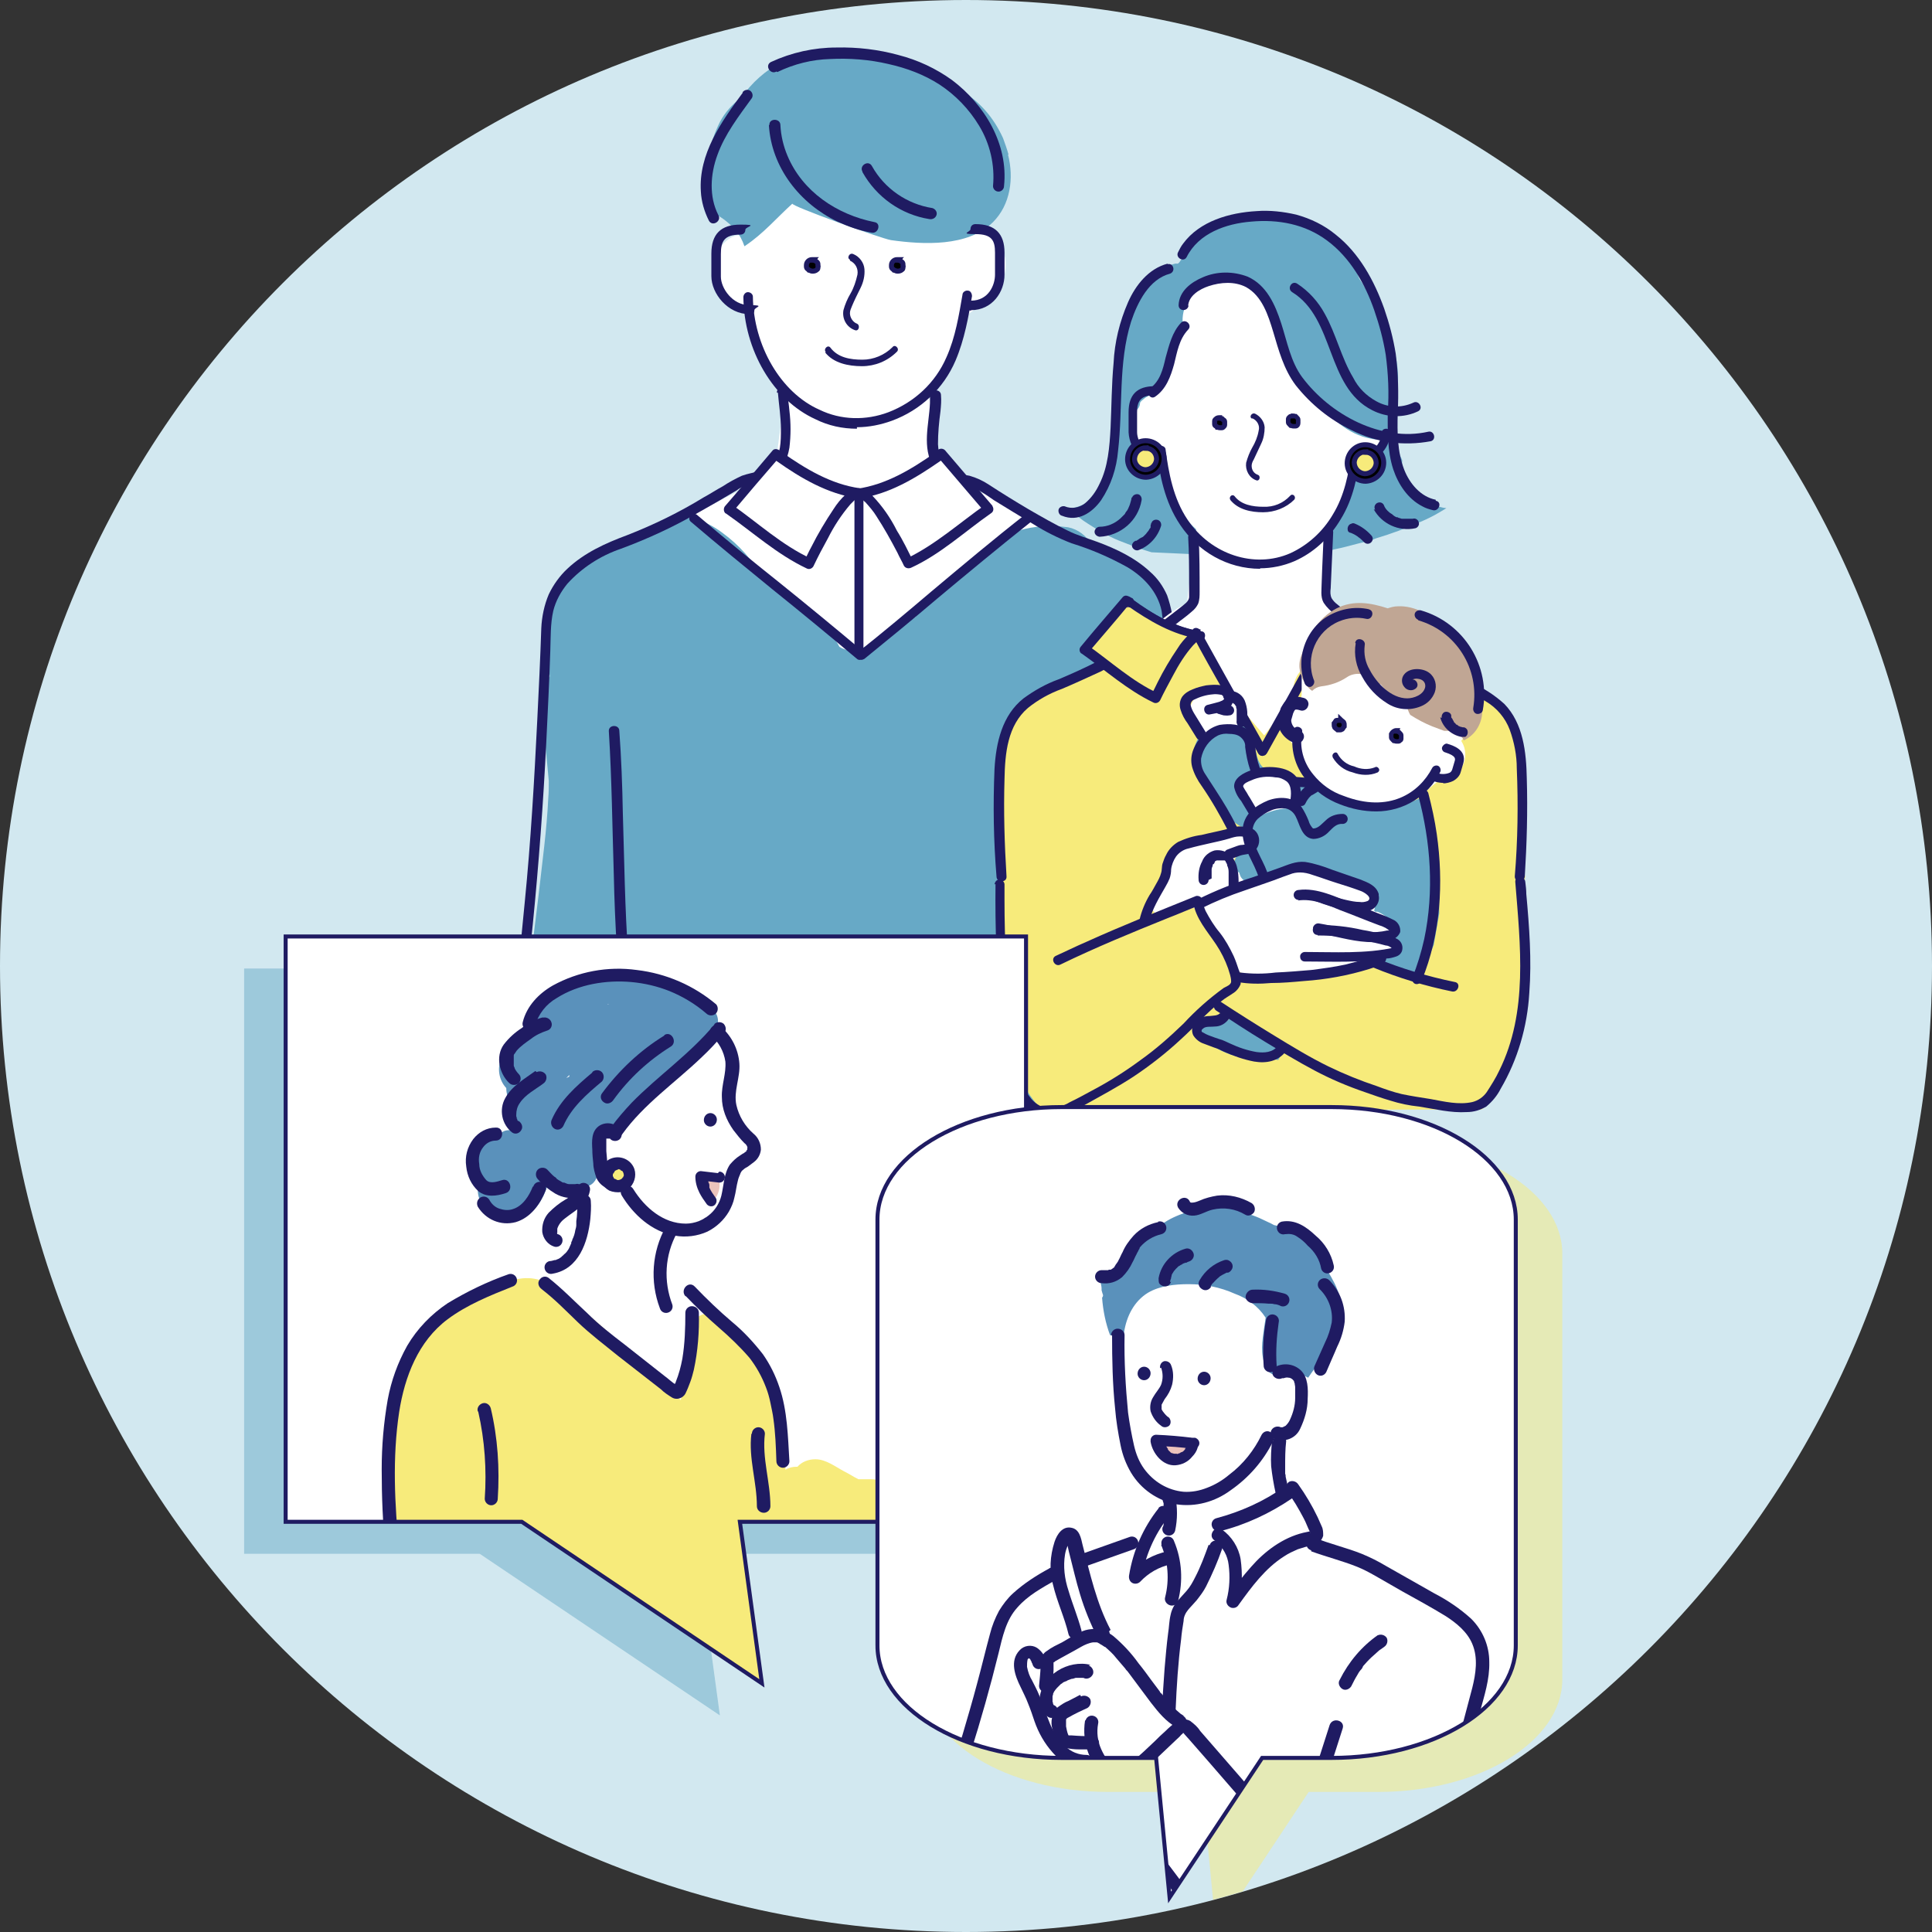 <?xml version="1.0" encoding="UTF-8"?>
<svg id="_グループ_8675" data-name="グループ_8675" xmlns="http://www.w3.org/2000/svg" width="386.2" height="386.2" xmlns:xlink="http://www.w3.org/1999/xlink" version="1.1" viewBox="0 0 386.2 386.2">
  <rect x="0" y="0" width="386.2" height="386.2" fill="#333333" stroke="none"/>
  <!-- Generator: Adobe Illustrator 29.1.0, SVG Export Plug-In . SVG Version: 2.1.0 Build 142)  -->
  <defs>
    <style>
      .st0, .st1, .st2, .st3 {
        fill: none;
      }

      .st1 {
        stroke-width: .8px;
      }

      .st1, .st2, .st3 {
        stroke: #1f1b62;
        stroke-miterlimit: 10;
      }

      .st2 {
        stroke-width: .9px;
      }

      .st4 {
        fill: #c0a694;
      }

      .st5 {
        fill: #5a91bb;
      }

      .st6 {
        fill: #f7eb7b;
      }

      .st7 {
        fill: #d2e8f0;
      }

      .st8 {
        clip-path: url(#clippath-1);
      }

      .st9 {
        clip-path: url(#clippath-3);
      }

      .st10 {
        clip-path: url(#clippath-4);
      }

      .st11 {
        clip-path: url(#clippath-2);
      }

      .st12 {
        clip-path: url(#clippath-7);
      }

      .st13 {
        clip-path: url(#clippath-6);
      }

      .st14 {
        clip-path: url(#clippath-8);
      }

      .st15 {
        clip-path: url(#clippath-5);
      }

      .st16 {
        fill: #fff;
      }

      .st17 {
        opacity: .5;
      }

      .st18 {
        fill: #ecc3bc;
      }

      .st19 {
        fill: #1f1b62;
      }

      .st20 {
        clip-path: url(#clippath);
      }

      .st21 {
        fill: #67a9c6;
      }
    </style>
    <clipPath id="clippath">
      <rect class="st0" width="386.2" height="415.4"/>
    </clipPath>
    <clipPath id="clippath-1">
      <rect class="st0" width="386.2" height="415.4"/>
    </clipPath>
    <clipPath id="clippath-2">
      <circle class="st0" cx="193.1" cy="193.1" r="193.1"/>
    </clipPath>
    <clipPath id="clippath-3">
      <rect class="st0" x="48.7" y="193.7" width="148" height="149.2"/>
    </clipPath>
    <clipPath id="clippath-4">
      <polygon class="st0" points="57.1 187.2 57.1 304.2 104.3 304.2 152.3 336.4 147.9 304.2 205.1 304.2 205.1 187.2 57.1 187.2"/>
    </clipPath>
    <clipPath id="clippath-5">
      <circle class="st0" cx="193.1" cy="193.1" r="193.1"/>
    </clipPath>
    <clipPath id="clippath-6">
      <rect class="st0" x="184.7" y="228.1" width="127.6" height="158.1"/>
    </clipPath>
    <clipPath id="clippath-7">
      <path class="st0" d="M212.2,221.2c-20.3,0-36.8,10.1-36.8,22.5v85.1c0,12.4,16.5,22.5,36.8,22.5h18.9l2.7,27.9,18.5-27.9h13.9c20.3,0,36.8-10.1,36.8-22.5v-85.1c0-12.4-16.5-22.5-36.8-22.5h-54Z"/>
    </clipPath>
    <clipPath id="clippath-8">
      <circle class="st0" cx="193.1" cy="193.1" r="193.1"/>
    </clipPath>
  </defs>
  <g class="st20">
    <g id="_グループ_8674" data-name="グループ_8674">
      <g id="_グループ_8657" data-name="グループ_8657">
        <g class="st8">
          <g id="_グループ_8656" data-name="グループ_8656">
            <path id="_パス_65598" data-name="パス_65598" class="st7" d="M0,193.1c0,106.7,86.5,193.1,193.1,193.1s193.1-86.5,193.1-193.1S299.8,0,193.1,0,0,86.5,0,193.1"/>
          </g>
        </g>
      </g>
      <g id="_グループ_8662" data-name="グループ_8662">
        <g class="st11">
          <g id="_グループ_8661" data-name="グループ_8661">
            <path id="_パス_65599" data-name="パス_65599" class="st16" d="M217.5,107.8c-2.9-.8-5.8-1.7-8.7-2.8-.7-.3-1.4-.5-2-.8h-.4c0-.1-.2-.2-.2-.2-.2,0-.4-.2-.6-.3-1.3-1.8-3.1-3.1-5.2-3.8-.8-.3-1.7-.5-2.5-.8-.7-.2-1.3-.5-2-.7-.4-.1-.8-.3-1.2-.5-.2,0-.3-.2-.5-.3-1.4-.8-2.7-1.7-4-2.6-.6-.4-1.2-.8-1.8-1.3,0,0,0,0,0,0-.3-.5-.5-1.1-.8-1.7-.2-.1-.4-.3-.6-.4-.3-.2-.6-.3-1-.4,0-.7,0-1.4.1-2.1.2-3.5.7-7.1-.7-10.2,0-.4,0-.9-.1-1.3.9-1.1,1.8-2.3,2.6-3.5,1.2-2,2.2-4.1,2.9-6.3.4-1.2.7-2.5,1-3.7.6-.4,1.1-.8,1.6-1.2,1.7-1.2,3.3-2.5,4.9-3.8,2.1-1.9,3.1-4.8,2.6-7.6-.4-1.9-1.6-3.4-3.3-4.3,0-2,0-4-.4-6-.6-3.8-2.5-7.9-6.2-9.5-2.9-2.8-6.3-5-10-6.4-3.8-1.2-7.9-.6-11.7.3-3.6.2-7.1.9-10.4,2.1-3.6,1.3-7.1,3.6-8.1,7.6,0,.2,0,.4,0,.6-2.3,3.2-3.3,7.2-2.8,11.1-1,0-1.9.4-2.6,1-3.2,2.4-2.7,7.4-.9,10.5,1.3,2.4,3.5,4.1,6.1,5h0c0,.2,0,.4,0,.7,0,5.6,2.7,9.8,6.4,13.3-.5,5.6-1.6,11.1-2,16.6-1.9.9-3.6,2-5.2,3.2-3.3,1.3-6.5,3.1-9.6,4.7l-15.1,7.5c-4.4,2.2-6,8.9-3.4,13,2.3,3.8,6.9,5.5,11.1,4.1,1,.9,2.2,1.5,3.5,1.8,9.1,2.5,18.4,4.1,27.8,4.7,1.2.9,2.9,1.1,4.2.3,0,0,.1,0,.2,0,0,.3.2.5.4.8,1,1.7,3.8,2.8,5.6,1.5,1-.8,2.1-1.6,3.1-2.4,7.5-.2,15-1,22.4-2.4,2.4-.5,4.4-2,5.5-4.2,3.2-.3,6.3-.5,9.5-.4,5.2,0,9.4-4.4,9.4-9.6,0-4.2-2.8-7.8-6.9-9"/>
            <path id="_パス_65600" data-name="パス_65600" class="st21" d="M201.6,30.9c-.3-1.1-.7-2.2-1.1-3.3-4-8.7-10.7-11.1-18.8-14.5-4.4-1.9-9.1-2.9-13.9-2.8-3,0-6,.6-8.8,1.7-1-.2-2,0-2.8.4-3.2,1.7-5.9,4.1-8,7.1-1.8,1.3-3.3,3-4.3,4.9-1.1,2.2-1.9,4.6-2.4,7-.6,2.8-1.3,5.8-.2,8.6.4.9.9,1.8,1.5,2.5v.2c1.6.8,3,1.9,4.2,3.3.8.9,1.4,2,1.8,3.2,0,0,.2,0,.2-.1,3.6-2.4,6.3-5.6,9.4-8.4-.5.4,17.8,7,19.7,7.3,6.4.9,15.4,1.4,20.4-3.6,3.5-3.5,4.2-8.8,3-13.5"/>
            <path id="_パス_65601" data-name="パス_65601" class="st21" d="M239.3,221.9c-.2-6.4-.4-12.8-.7-19.2-.5-10.5,0-21.6-3-31.9.3-2.2.5-4.3.6-6.5.4-5.5,0-10.9-1-16.3-.4-2.1-.9-4.2-1.5-6.2,0-.7.1-1.3.2-2,.4-5.1.9-10.5.1-15.6-.8-5-3.7-8.3-8.2-11-2.3-1.4-4.7-2.6-7.2-3.8-.1-.2-.3-.3-.4-.5-1-1.8-2.7-3.1-4.7-3.5-6.6-.9-13.6.6-18,6.1-.5.6-.9,1.3-1.3,2.1-.4.2-.7.4-1.1.6-3.9,2.3-7.8,5.1-10.1,9.1-3.4,2.2-6.9,4.3-10.5,6.2-1.5.7-3.3.7-4.7-.2-.4-.8-.9-1.6-1.5-2.4-3.8-4.7-8.4-8.5-13.8-11.3-2-3.6-4.8-6.7-8.1-9.1-1.6-1.2-3.3-2.1-5.2-2.7-3.5-1.1-6.8,1-9.9,2.4-2,.8-3.9,1.9-5.5,3.3,0,0-.1.2-.2.2-4.1,1.1-7.8,2.9-9.9,6.1-1.1.2-2.1,1-2.5,2.1-2,5.6-2.1,11.5-1.3,17.3-1.2,1.4-1.8,3.2-1.7,5,.5,5.3,1,10.6,1.5,15.9,0,1.2,0,2.3-.1,3.4-.3,6.4-1.2,12.8-1.9,19.1-1.6,12.9-3.1,25.8-4.7,38.7-.1,1.6.3,3.1,1.2,4.4h135Z"/>
            <path id="_パス_65602" data-name="パス_65602" class="st19" d="M153.7,25c.5,8.5,6.2,15.7,13.7,19.3,2.2,1,4.4,1.8,6.8,2.2,1.4.3,2-1.9.6-2.1-7.5-1.5-14.4-6.1-17.4-13.3-.8-1.9-1.3-4-1.4-6.1,0-1.4-2.3-1.4-2.2,0"/>
            <path id="_パス_65603" data-name="パス_65603" class="st19" d="M172.4,34.4c2.8,5,7.7,8.5,13.4,9.4.6.1,1.2-.2,1.4-.8.2-.6-.2-1.2-.8-1.4-5.1-.8-9.6-3.9-12.1-8.4-.7-1.3-2.6-.1-1.9,1.1"/>
            <path id="_パス_65604" data-name="パス_65604" class="st19" d="M155.4,14.4c3.3-1.6,6.9-2.5,10.5-2.6,3.9-.2,7.9.1,11.7,1,3.6.8,7.1,2.1,10.2,4.1,3.2,2.1,5.9,4.9,7.9,8.2,2.2,3.6,3.2,7.9,2.8,12.1,0,.6.5,1.1,1.1,1.1.6,0,1.1-.5,1.1-1.1.9-8.4-3.9-16.3-10.4-21.2-3.2-2.3-6.8-4-10.7-5-4-1.1-8.2-1.6-12.4-1.5-4.5,0-9,1-13.1,2.9-1.3.7-.1,2.6,1.1,1.9"/>
            <path id="_パス_65605" data-name="パス_65605" class="st19" d="M148.5,18.5c-4.3,5.8-8.9,12.3-8.4,19.8.1,2,.7,4,1.6,5.8.7,1.3,2.6.1,1.9-1.1-1.9-3.7-1.6-8.2-.2-12,1.5-4.2,4.3-7.8,6.9-11.4.3-.5.1-1.2-.4-1.5-.5-.3-1.2-.1-1.5.4"/>
            <path id="_パス_65606" data-name="パス_65606" class="st19" d="M149.8,62.8c-4.3,0-7.6-4.1-7.6-7.6v-4.5c0-3.9,1.9-5.8,5.8-5.8s1,.4,1,1-.4,1-1,1c-3.3,0-3.9,1.4-3.9,3.9v4.5c0,2.3,2.3,5.7,5.7,5.7s1,.4,1,1-.4,1-1,1"/>
            <path id="_パス_65607" data-name="パス_65607" class="st19" d="M194.1,62.1c-.5,0-1-.4-1-1s.4-1,1-1c3.5,0,4.8-3.1,4.8-5.2v-4.4c0-2.4-.6-3.7-3.9-3.7s-1-.4-1-1,.4-1,1-1h0c3.9,0,5.8,1.9,5.8,5.7v4.4c0,3.4-2.4,7.1-6.7,7.1"/>
            <path id="_パス_65608" data-name="パス_65608" class="st19" d="M171.3,85.7c-2.9,0-5.7-.6-8.3-1.9-8.4-3.8-14.3-13.8-14.4-24.4,0-.5.4-1,.9-1h0c.5,0,1,.4,1,.9.1,9.8,5.6,19.2,13.3,22.6,4.3,2.1,9.3,2.2,13.8.5,5.2-2,9.4-5.9,11.6-11,1.8-4,2.5-8.5,3.2-12.5,0-.5.6-.9,1.1-.8.5,0,.8.6.8,1.1-.7,4.1-1.5,8.7-3.3,12.9-2.4,5.6-7,9.9-12.7,12-2.2.8-4.6,1.3-7,1.3"/>
            <path id="_パス_65609" data-name="パス_65609" d="M162.5,51.9h-.2c-.6,0-1.1.5-1.1,1.1,0,.1,0,.2,0,.3,0,.2.1.4.3.5l.2.2c.2,0,.4.2.6.2h.2c.3,0,.6-.1.8-.3.1,0,.2-.2.2-.4,0-.1.1-.3,0-.4,0-.1,0-.2,0-.3,0-.2-.1-.4-.3-.5,0,0-.2-.1-.2-.2-.2,0-.4-.2-.6-.2"/>
            <path id="_パス_65610" data-name="パス_65610" class="st3" d="M162.5,51.9h-.2c-.6,0-1.1.5-1.1,1.1,0,.1,0,.2,0,.3,0,.2.1.4.3.5l.2.2c.2,0,.4.2.6.2h.2c.3,0,.6-.1.8-.3.1,0,.2-.2.2-.4,0-.1.1-.3,0-.4,0-.1,0-.2,0-.3,0-.2-.1-.4-.3-.5,0,0-.2-.1-.2-.2-.2,0-.4-.1-.6-.1Z"/>
            <path id="_パス_65611" data-name="パス_65611" d="M179.5,51.9h-.2c-.6,0-1.1.5-1.1,1.1,0,.1,0,.2,0,.3,0,.2.1.4.3.5l.2.2c.2,0,.4.2.6.2h.2c.3,0,.6-.1.8-.3.1,0,.2-.2.2-.4,0-.1.1-.3,0-.4,0-.1,0-.2,0-.3,0-.2-.1-.4-.3-.5,0,0-.2-.1-.2-.2-.2,0-.4-.2-.6-.2"/>
            <path id="_パス_65612" data-name="パス_65612" class="st3" d="M179.5,51.9h-.2c-.6,0-1.1.5-1.1,1.1,0,.1,0,.2,0,.3,0,.2.1.4.3.5l.2.2c.2,0,.4.2.6.2h.2c.3,0,.6-.1.8-.3.1,0,.2-.2.2-.4,0-.1.1-.3,0-.4,0-.1,0-.2,0-.3,0-.2-.1-.4-.3-.5,0,0-.2-.1-.2-.2-.2,0-.4-.1-.6-.1Z"/>
            <path id="_パス_65613" data-name="パス_65613" class="st19" d="M169.9,52.1c1.1.5,1.7,1.6,1.5,2.8-.3,1.3-.7,2.6-1.4,3.8-.6,1-1.1,2.2-1.4,3.3-.3,1.7.6,3.4,2.3,4,.8.3,1.1-1,.4-1.3-.8-.3-1.4-1.2-1.4-2.1,0-.5.2-.9.4-1.4.5-1.2,1.1-2.4,1.7-3.6.6-1.2.9-2.5.8-3.8-.1-1.3-1-2.5-2.2-3-.8-.4-1.4.8-.7,1.1"/>
            <path id="_パス_65614" data-name="パス_65614" class="st19" d="M164.9,70.4c1.7,2.2,4.7,2.8,7.4,2.8,2.6,0,5.1-1,7-2.9.6-.6-.4-1.6-.9-.9-1.6,1.6-3.8,2.5-6,2.5-2.4,0-4.9-.4-6.4-2.4-.5-.7-1.5.3-.9.9"/>
            <path id="_パス_65615" data-name="パス_65615" class="st19" d="M155.5,78.5c.2,2.4.6,4.8.6,7.3,0,1.2,0,2.5-.2,3.7-.2,1.1-.6,2.2-1.2,3.2-.8.8-1.9,1.3-3,1.5-1.1.3-2.3.5-3.4.9-1.3.6-2.6,1.3-3.8,2.1-1.3.7-2.5,1.5-3.8,2.2-4.9,3-10,5.5-15.4,7.6-4.3,1.6-8.5,3.5-11.9,6.7-1.5,1.4-2.8,3.2-3.7,5.1-.9,2.1-1.4,4.5-1.5,6.8-.2,6.1-.5,12.2-.8,18.3-.6,12.1-1.3,24.3-2.5,36.4-.3,3.1-.6,6.1-.9,9.2-.2,1.5-.4,3.1-.5,4.6,0,1.3,0,2.6,0,3.8,0,1.4-.2,2.8-.4,4.1-.2,1.5-.3,2.9-.5,4.4-.3,3-.5,5.9-.6,8.9,0,1.5-.1,2.9-.2,4.4,0,.6.5,1,1.1,1,.5,0,1-.5,1-1,.2-5.9.5-11.8,1.2-17.7.2-1.4.4-2.8.4-4.2,0-1.3,0-2.6,0-3.8.3-3.1.7-6.1,1-9.2,1.2-12.1,2.1-24.3,2.7-36.4.3-6.1.6-12.2.8-18.2.1-2.7,0-5.5.6-8.1.5-2,1.5-3.8,2.8-5.4,2.9-3.2,6.6-5.6,10.7-7,5.4-2,10.6-4.4,15.6-7.3,2.5-1.4,5.1-2.9,7.6-4.4.5-.4,1.1-.7,1.7-.9.6-.2,1.2-.3,1.7-.5,1.2-.3,2.3-.6,3.4-1.1,1.1-.5,2-1.4,2.6-2.5.5-1.1.9-2.3,1.1-3.5.3-2.5.3-4.9,0-7.4-.1-1.2-.3-2.4-.4-3.6,0-1.3-2.2-1.3-2.1,0"/>
            <path id="_パス_65616" data-name="パス_65616" class="st19" d="M185.9,79c.2,4.3-1.5,8.7,0,12.9.4,1,.9,2,1.7,2.8.4.5.9.9,1.4,1.1.6.3,1.2.5,1.9.7,1.3.2,2.6.6,3.8,1,1.4.7,2.7,1.6,4,2.5,2.6,1.6,5.2,3.2,7.9,4.8,2.4,1.5,5,2.8,7.6,3.8,3.9,1.2,7.6,2.8,11.2,4.8,3.3,2,6,4.9,6.8,8.7.2,1.4.4,2.7.4,4.1.1,1.6.3,3.2.4,4.7.3,3.1.5,6.3.7,9.4.9,12.5,1.6,24.9,2.5,37.4.4,6.3.9,12.6,1.4,18.8.5,6.3,1.5,12.4,1.8,18.7,0,1.5.1,3.1.1,4.6,0,.6.5,1,1.1,1,.5,0,1-.5,1-1,0-3.1-.2-6.2-.4-9.2-.2-3.1-.7-6.2-1.1-9.3-.4-3.1-.6-6.3-.8-9.5-.3-3.1-.5-6.3-.7-9.4-.9-12.5-1.6-24.9-2.5-37.4-.4-6.3-.9-12.6-1.5-18.8,0-2.5-.5-4.9-1.3-7.2-.8-1.8-1.9-3.4-3.4-4.7-3-2.8-6.8-4.6-10.6-6-1.9-.7-4-1.3-5.8-2.2-2.7-1.3-5.3-2.8-7.9-4.3-2.7-1.6-5.3-3.2-7.9-4.9-1.2-.8-2.5-1.4-3.9-1.8-1.3-.2-2.6-.5-3.8-1-1.8-.9-2.4-3.4-2.5-5.3,0-2.2.2-4.4.5-6.6.1-1.1.2-2.1.1-3.2,0-1.3-2.1-1.3-2.1,0"/>
            <path id="_パス_65617" data-name="パス_65617" class="st19" d="M171.9,131.9c-.2,0-.4,0-.6-.2-5.6-4.7-11.3-9.4-16.9-13.9-5.4-4.4-10.9-8.9-16.3-13.5-.4-.3-.4-.9-.1-1.3.3-.4.9-.4,1.3-.1,5.4,4.6,10.9,9.1,16.3,13.4,5.6,4.5,11.3,9.2,16.9,13.9.4.3.4.9.1,1.3-.2.2-.4.3-.7.3"/>
            <path id="_パス_65618" data-name="パス_65618" class="st19" d="M172.1,131.9c-.5,0-.9-.4-.9-.9,0-.3.1-.6.4-.7,4.9-3.9,9.8-8,14.5-12,6.2-5.2,12.5-10.5,18.9-15.5.4-.3,1-.2,1.3.2.3.4.2,1-.2,1.3-6.3,5-12.7,10.3-18.8,15.4-4.7,4-9.7,8.1-14.5,12-.2.1-.4.2-.6.2"/>
            <path id="_パス_65619" data-name="パス_65619" class="st16" d="M187.4,91.4c-4.8,3.4-10,6.5-15.8,7.3,3-.4,9,11.9,10.1,14.1,5.6-2.6,10.9-7.3,16-10.9l-9.4-11-.9.5Z"/>
            <path id="_パス_65620" data-name="パス_65620" class="st19" d="M186.9,90.5c-4.7,3.3-9.8,6.4-15.6,7.2-1.1.2-.9,2.1.3,2,0,0,.1,0,.2,0,0,0-.2,0,0,0,0,0,.2,0,.2,0-.2,0,0,0,0,0s.2,0,.3.2c0,0,0,0,.1,0,.1,0-.1,0,0,0,.2.2.4.3.6.5.8.9,1.6,1.8,2.2,2.8,1.5,2.3,2.9,4.8,4.2,7.3.4.9.9,1.7,1.3,2.6.3.5.9.6,1.4.4,5.9-2.7,10.7-7.2,16-10.9.5-.3.6-.9.3-1.4,0,0,0-.1-.1-.2l-9.4-11c-.3-.3-.8-.4-1.2-.2-.3.2-.6.3-.9.5-.5.3-.6.9-.3,1.4.3.4.9.6,1.3.4l.9-.5-1.2-.2,9.4,11c0-.5.1-1.1.2-1.6-5.3,3.7-10.1,8.1-16,10.9l1.4.4c-1-2-2-4.1-3.2-6-1.3-2.6-2.9-4.9-4.9-7-.7-.7-1.8-1.6-2.9-1.5,0,.7.2,1.3.3,2,5.9-.8,11.2-4,16.1-7.4.5-.3.6-.9.4-1.4-.3-.5-.9-.6-1.4-.4"/>
            <path id="_パス_65621" data-name="パス_65621" class="st16" d="M155.8,91.4c4.8,3.4,10,6.5,15.8,7.3-3-.4-9,11.9-10.1,14.1-5.6-2.6-10.9-7.3-16-10.9l9.4-11,.9.5Z"/>
            <path id="_パス_65622" data-name="パス_65622" class="st3" d="M155.8,91.4c4.8,3.4,10,6.5,15.8,7.3-3-.4-9,11.9-10.1,14.1-5.6-2.6-10.9-7.3-16-10.9l9.4-11,.9.5Z"/>
            <path id="_パス_65623" data-name="パス_65623" class="st19" d="M155.3,92.2c4.8,3.4,10.1,6.5,16.1,7.4,0-.7.2-1.3.3-2-1,0-2,.5-2.6,1.2-1,.9-1.8,1.9-2.5,3-1.6,2.4-3.1,4.9-4.4,7.5-.5.9-.9,1.8-1.4,2.8l1.4-.4c-5.9-2.7-10.7-7.2-16-10.9,0,.5.1,1.1.2,1.6,3.1-3.7,6.2-7.3,9.4-11-.4,0-.8.1-1.2.2.3.2.6.3.9.5.5.3,1.1,0,1.4-.4.3-.5,0-1-.4-1.3-.3-.2-.6-.3-.9-.5-.4-.2-.9-.2-1.2.2-3.1,3.7-6.2,7.3-9.4,11-.4.4-.4,1.1,0,1.5,0,0,.1,0,.2.1,5.3,3.7,10.1,8.1,16,10.9.5.3,1.1.1,1.4-.4.9-1.9,1.9-3.8,2.9-5.6,1.2-2.4,2.7-4.7,4.5-6.8.2-.2.4-.4.6-.6,0,0,.3-.3.2-.2s.2-.1.2-.2c0,0,.2-.1.3-.2.1,0-.2,0,0,0,.1,0,.3,0,0,0,0,0,.2,0,.3,0,1.1.1,1.4-1.8.3-2-5.8-.8-10.9-3.9-15.6-7.2-.5-.3-1.1-.1-1.4.4s-.1,1.1.4,1.4"/>
            <path id="_パス_65624" data-name="パス_65624" class="st19" d="M171.7,130.4c-.5,0-.9-.4-.9-.9v-30.7c0-.5.4-.9.9-.9s.9.4.9.9v30.7c0,.5-.4.9-.9.9h0"/>
            <path id="_パス_65625" data-name="パス_65625" class="st19" d="M121.7,146.1c.6,9.6.7,19.3,1,28.9.1,4.8.3,9.6.6,14.5.2,2.4.4,4.8.5,7.2s0,4.8,0,7.2c-.2,5.3-.8,10.6-1.2,16,0,1.3,2,1.3,2.1,0,.4-4.7.8-9.5,1.1-14.2.1-2.4.2-4.7.2-7.1,0-2.5-.2-4.9-.4-7.3-.7-9.6-.8-19.3-1.1-28.9-.1-5.4-.3-10.9-.7-16.3,0-1.3-2.1-1.3-2.1,0"/>
            <path id="_パス_65626" data-name="パス_65626" d="M219.6,147.5c-.3,9.5.4,19,.4,28.5,0,2.3,0,4.7,0,7,0,2.4-.3,4.8-.3,7.2-.1,4.7,0,9.5.2,14.2.3,5.3.9,10.5,1.8,15.8.2.5.7.9,1.2.7.5-.2.8-.7.7-1.2-1.5-9.2-2.2-18.6-1.9-27.9,0-4.8.5-9.5.5-14.3,0-4.7-.1-9.3-.3-14-.2-5.3-.3-10.7-.2-16,0-.6-.5-1-1-1-.5,0-1,.4-1,1"/>
            <path id="_パス_65627" data-name="パス_65627" class="st3" d="M219.6,147.5c-.3,9.5.4,19,.4,28.5,0,2.3,0,4.7,0,7,0,2.4-.3,4.8-.3,7.2-.1,4.7,0,9.5.2,14.2.3,5.3.9,10.5,1.8,15.8.2.5.7.9,1.2.7.5-.2.8-.7.7-1.2-1.5-9.2-2.2-18.6-1.9-27.9,0-4.8.5-9.5.5-14.3,0-4.7-.1-9.3-.3-14-.2-5.3-.3-10.7-.2-16,0-.6-.5-1-1.1-1-.5,0-.9.4-1,1Z"/>
            <path id="_パス_65628" data-name="パス_65628" class="st21" d="M286.1,100.8c-2.5-1.3-4.5-3.5-5.5-6.2-.3-.8-.4-1.7-.3-2.6-2.1-4.3-3.3-8.9-3.5-13.6,0-2-1.6-3.6-3.6-3.6-12.7-1.4-25.5-1.9-38.2-1.7-.7,0-1.4.2-2,.6-.1-.4-.3-.8-.4-1.2-.5-1.6-1.9-2.6-3.5-2.7-1.6,0-3.1,1.1-3.5,2.7-.2,1.1-.4,2.2-.6,3.2-.1.2-.2.5-.2.7-.3,1.6-.5,3.3-.7,4.9-.6,3.9-1,7.8-1.2,11.7-.2.4-.3.9-.3,1.4-.8.5-1.4,1.2-1.7,2.1.1-.3,0,0-.1.3-.2.2-.5.3-.7.5-.4,1-1.1,1.9-2,2.6-1.3,1-2.9,1.6-4.5,1.8,0,0,.2.1.2.2,1.2,1,2.4,2,3.7,2.8.6.4,1.3.8,1.9,1.2.2.1.5.3.7.4,0,0,.6.3.7.4,1.3.7,2.6,1.3,4,1.8,1.8.7,3.6,1.4,5.4,1.9,9.8.5,19.7.8,29.6.9,2.3-.5,4.7-.9,7-1.5,1.5-.3,3-.7,4.5-1.1.8-.2,1.6-.4,2.4-.6.3,0,.6-.2.9-.3l.5-.2c3-.9,6-2,8.9-3.3,1.4-.6,2.8-1.3,4.1-2.1.3-.2.7-.4,1-.6,0,0,0,0,.1,0h0c-1-.1-1.9-.4-2.8-.8"/>
            <path id="_パス_65629" data-name="パス_65629" class="st16" d="M292.6,135.9c-1.1-.2-2.3-.3-3.4-.2h0c-.3-.3-.6-.6-1-.8-2.4-1.1-4.8-2.5-6.9-4.1-1.3-.3-2.5-.9-3.6-1.6-1.6-1.1-3.4-2-5-3.1-.4-.3-.9-.6-1.3-1-.9-.3-1.7-.8-2.5-1.3-.6-.6-1.2-1.2-1.9-1.8-.9-1.1-1.6-2.4-1.9-3.8-.1,0-.2,0-.4-.1,0-.6,0-1.2.1-1.7,0-.6,0-1.2,0-1.8,0-.5.1-1,.3-1.5.2-2,0-4-.8-5.8,0-.4,0-.8-.1-1.2.8-1,1.6-2,2.3-3.1,1.1-1.8,1.9-3.6,2.6-5.6.4-1.1.7-2.2.8-3.3.5-.3,1-.7,1.5-1.1,1.5-1.1,3-2.2,4.4-3.4.8-.8,1.5-1.8,1.9-2.8-.5-1.5-.7-3.1-.6-4.7,0-.4,0-.7.2-1.1-.5-.8-1.3-1.5-2.1-2,0-1.8,0-3.6-.3-5.4-.5-3.4-2.3-7-5.5-8.5-2.5-2.5-5.6-4.4-8.9-5.7-.2,0-.4-.1-.7-.2-1.9-2.2-4.5-3.5-7.4-3.7-.5,0-1,0-1.5.3-2.6-1.4-5.6-1.8-8.4-1.1-3.6,1-6.7,3.4-8.5,6.7-2.1,3.6-2.7,7.7-2.8,11.8,0,.3,0,.5,0,.8-.4,1.6-.5,3.2-.2,4.8-.8,0-1.7.4-2.3.9-2.9,2.1-2.4,6.6-.8,9.3,1.2,2.1,3.1,3.7,5.5,4.4h0c0,.2,0,.4,0,.6,0,4.9,2.4,8.8,5.7,11.8-.4,5-1.4,9.9-1.8,14.8-2.6,1.1-4.8,3.1-7,4.7l-11,8.1c-.5.3-.9.7-1.2,1.2-2.7.9-5.4,2-8.1,3.1,0,0,0,0,0,0h0c-.3.1-.6.2-.9.4-1.6.7-2.1,3.1-1.5,4.5.7,1.5,2.6,2.8,4.3,2.1.2,0,.4-.2.6-.3,10.4-.5,20.8-.9,31.2-1.1.7,1.5,1.6,3,2.6,4.3-.2,1.8.9,3.5,2.6,4,.4.1.8.1,1.2.1.7,1.8,2.6,2.7,4.4,2.1,1.8.4,3.7-.7,4.2-2.6.1-.4.3-.8.4-1.2.1-.2.3-.4.3-.6,1-2.2,1.9-4.4,2.9-6.6,3.2,0,6.5,0,9.7,0,2.3,0,4.5.2,6.8.3l7,.3h3.5c1.5.2,3.3.6,4.6-.2,3.1-1.9,2.1-6.4-1.3-7.3"/>
            <path id="_パス_65630" data-name="パス_65630" class="st21" d="M273.1,57.9c-.4-.7-.9-1.5-1.4-2.2-.2-.6-.5-1.2-.7-1.8-1.2-2.8-3.3-5.2-6-6.8-3.2-3.3-7.6-5.1-12-3.4-4.6-.6-9.3.4-13.2,3-.9.6-1.5,1.4-1.7,2.5-.9,1.1-1.6,2.2-2.4,3.3,0,0-.2.1-.2.2-.2,0-.4,0-.6,0-4,.9-6.4,5.1-7.8,8.6-.2.4-.4.9-.5,1.4-.3.3-.6.6-.8,1-.2.2-.3.4-.4.7-1.1,2.6-1.8,5.4-1.8,8.3,0,0,0,.2,0,.3-.3,2.4-.4,4.9-.2,7.3.1,2.9,4.6,2.9,4.5,0,0-.6,0-1.3,0-1.9.9,0,1.8-.4,2.4-1,.2-.1.5-.3.7-.4.7-.7,1.2-1.5,1.5-2.4.5-1,.9-2,1.4-3,.6-1.1,1.1-2.3,1.5-3.5,0-.4,0-.9-.1-1.3.3-.5.5-1.1.8-1.6,0-.3.2-.6.3-.9,0-.2,0-.5,0-.7.2-3.5,2.8-6.3,6.2-6.8.2-.1.3-.2.5-.3,0,0,.2-.1.3-.2,0,0,.1,0,.2,0,.2-.1.3-.2.3-.2,0,0,0,0,.3,0,.2,0,.5-.1.7-.2.3,0,.7,0,1,0,0,0,1.1.1.6,0,1.4.2,2.7.8,3.8,1.7,1.3,1,2.4,2.2,3.4,3.4.6,1.3,1.5,2.5,2.1,3.9.3.6.5,1.2.7,1.8.2,1,.4,1.9.8,2.8,0,.2.1.5.2.7.6,2,1.2,4,1.8,6,.2.8.9,1.4,1.8,1.6.4.5.8,1,1.3,1.4.1,0,.3.2.4.2,2.7,3.8,6.6,7.5,11.3,8.3,1.9.5,3.9-.6,4.5-2.5.3-1.1,0-2.2-.6-3.1,3.8-7.7-.5-16.9-4.6-23.7"/>
            <path id="_パス_65631" data-name="パス_65631" class="st6" d="M296.4,221.7c.4-.5.7-1,1.1-1.5.3-.5.6-1,.9-1.5,0-.1.1-.2.2-.3.6-1.1,1-2.2,1.5-3.4,1-2.5,1.8-5.1,2.9-7.5.6-1.3,1.3-2.7,1.8-4,0-.1,0-.2.1-.3-.6-9.1-1-18.2-.1-27.2,0-.2,0-.5.1-.7,0-.2-.1-.3-.2-.5.1-1.3,0-2.7,0-4,0-3.4-.1-6.8-.3-10.2-.3-3.8-.7-7.6-1.3-11.4-.5-3.5-1.9-6.7-5-8.8-.5-.4-1.1-.7-1.7-.9-.5-1-1.3-1.7-2.4-2.1-.8-.3-1.7-.7-2.5-1-1.9-2.3-4.3-4.1-7-5.3-2.1-1-4.4-1.3-6.7-.8-.4-.1-.9-.2-1.3-.2-.6,0-1.3.2-1.9.4-.5-.3-1.1-.4-1.7-.3.4-3.6-4.7-5.4-6.7-2.2-.6,1-1.1,2.2-1.4,3.3-.7.4-1.4.9-2.1,1.4-.9.1-1.7.5-2.3,1-1.5,1.4-2.2,3.5-1.7,5.5,0,0,0,.1,0,.2-2,2.5-4,5.1-6,7.6-2.3-2.7-4.6-5.3-6.8-8-2.5-3-5-6.6-6.1-10.3-.6-1.9-2.6-3.1-4.6-2.5-.3,0-.5.2-.7.3-9.4,4.5-18.8,9.2-28.1,13.9-.2,0-.4.2-.5.4-.6.1-1.1.5-1.5.9-1.6,2-3.1,4.1-4.2,6.4-.2.4-.4.9-.6,1.3.6,1.2.8,2.6.6,4-.4,2.5-.7,5-1,7.5,0,.7.2,1.5.2,2.2.4,1.1.6,2.4.5,3.6-.3,4-.4,8-.4,12,0,.5,0,1,0,1.6h0c0,1,0,2,.1,2.9,0,2,.2,4,.4,5.9,0,.7.1,1.3.2,2,.3,1.2.6,2.3.9,3.5,0,0,0,0,0,0-.1.2-.2.4-.3.7.7,5.9,1.8,11.7,3.2,17.5.2.9.2,1.9,0,2.9,1.1,2.3,2.5,4.3,4.2,6.1h88c0,0,.1-.2.2-.3"/>
            <path id="_パス_65632" data-name="パス_65632" class="st19" d="M232.4,93.2c-3.7-.2-6.6-3.1-6.8-6.8v-4c0-3.5,1.7-5.2,5.2-5.2s.9.4.9.9-.4.9-.9.9c-2.9,0-3.5,1.3-3.5,3.4v4c0,2,2,5.1,5.1,5.1.5,0,.8.4.8.9,0,.4-.4.8-.8.8"/>
            <path id="_パス_65633" data-name="パス_65633" class="st19" d="M271.9,92.5c-.5,0-.9-.4-.9-.9s.4-.9.9-.9h0c2.3,0,4.2-1.9,4.3-4.2,0-.5.4-.8.9-.8.5,0,.8.4.8.9,0,0,0,0,0,0-.1,3.2-2.8,5.8-6,5.8Z"/>
            <path id="_パス_65634" data-name="パス_65634" class="st19" d="M251.9,113.7c-6.5,0-12.4-3.4-16-8.8-3.1-4.6-4.1-10-4.7-14.8,0-.5.3-1,.8-1,.5,0,1,.3,1,.8.6,4.5,1.5,9.7,4.4,14,4.7,7,13.4,9.8,20.5,6.7,3.5-1.6,6.5-4.3,8.5-7.7,2.4-3.9,3.2-8.3,3.7-12.2,0-.5.5-.9,1-.8.5,0,.8.5.8,1-.5,4-1.3,8.7-3.9,12.9-2.2,3.7-5.4,6.7-9.3,8.4-2.1.9-4.5,1.4-6.8,1.4"/>
            <path id="_パス_65635" data-name="パス_65635" d="M243.8,83.5h-.1c-.3,0-.5.1-.7.3,0,0-.2.2-.2.3,0,.1,0,.2,0,.4,0,0,0,.2,0,.3,0,.2.1.3.3.4,0,0,.1,0,.2.2.2,0,.3.1.5.1h.1c.1,0,.3,0,.4,0,.1,0,.2-.1.3-.2,0,0,.2-.2.2-.3,0-.1,0-.2,0-.4,0,0,0-.2,0-.3,0-.2-.1-.3-.3-.4l-.2-.2c-.2,0-.3-.1-.5-.1"/>
            <path id="_パス_65636" data-name="パス_65636" class="st3" d="M243.8,83.5h-.1c-.3,0-.5.1-.7.3,0,0-.2.2-.2.3,0,.1,0,.2,0,.4,0,0,0,.2,0,.3,0,.2.1.3.3.4,0,0,.1,0,.2.2.2,0,.3.1.5.1h.1c.1,0,.3,0,.4,0,.1,0,.2-.1.3-.2,0,0,.2-.2.2-.3,0-.1,0-.2,0-.4,0,0,0-.2,0-.3,0-.2-.1-.3-.3-.4l-.2-.2c-.2,0-.3-.1-.5-.1Z"/>
            <path id="_パス_65637" data-name="パス_65637" class="st19" d="M250.3,83.6c1,.4,1.6,1.5,1.3,2.5-.2,1.2-.7,2.4-1.3,3.4-.5.9-.9,1.9-1.2,3-.2,1.5.6,3,2,3.5.7.3,1-.9.3-1.1-.8-.3-1.2-1-1.2-1.8,0-.4.2-.9.4-1.2.5-1.1,1-2.1,1.5-3.2.5-1,.7-2.2.7-3.3-.1-1.2-.9-2.2-1.9-2.7-.7-.3-1.3.7-.6,1"/>
            <path id="_パス_65638" data-name="パス_65638" class="st19" d="M245.9,99.9c1.6,2,4.2,2.5,6.6,2.5,2.3,0,4.6-.9,6.2-2.5.5-.6-.3-1.4-.8-.8-1.4,1.5-3.3,2.3-5.4,2.2-2.1,0-4.4-.4-5.7-2.1-.5-.6-1.3.2-.8.8"/>
            <path id="_パス_65639" data-name="パス_65639" class="st19" d="M264.6,106.4c-.1,3.3-.3,6.7-.4,10,0,1.4-.3,2.9.4,4.1.6.9,1.4,1.7,2.3,2.3,4.6,3.7,9.6,7,14.8,9.9,2.6,1.4,5.4,2.8,8.1,4,2.5,1,4.9,2.1,7.2,3.5,2.2,1.3,3.9,3.3,4.8,5.7.9,2.5,1.4,5.1,1.4,7.7.3,7.2.2,14.4-.4,21.6,0,1.3,1.9,1.3,2,0,.4-6.5.6-13,.4-19.6-.1-5.2-.7-11-4.5-14.9-2-1.8-4.3-3.3-6.8-4.3-2.6-1.2-5.3-2.2-7.8-3.5-5.3-2.6-10.4-5.8-15.2-9.3-1.2-.9-2.4-1.8-3.6-2.8-.4-.3-.8-.7-1.1-1.2-.3-.6-.3-1.3-.2-2l.5-11.2c0-1.3-1.9-1.3-2,0"/>
            <path id="_パス_65640" data-name="パス_65640" class="st19" d="M237.5,107.1c.2,3.3.2,6.6.2,9.9,0,.8,0,1.5,0,2.3,0,.5-.3.9-.6,1.2-.9.8-1.9,1.5-2.9,2.3-4.6,3.6-9.6,6.8-14.8,9.4-2.5,1.3-5.2,2.5-7.8,3.6-2.5.9-4.8,2.2-7,3.8-4.3,3.4-5.5,8.9-5.8,14.1-.3,7.2-.2,14.3.4,21.5,0,1.3,2.1,1.3,2,0-.4-6.5-.6-13-.4-19.5.1-5.1.6-10.7,4.7-14.2,2-1.6,4.3-2.9,6.8-3.8,2.6-1.1,5.2-2.3,7.8-3.5,5.2-2.7,10.2-5.8,14.8-9.3,1.1-.9,2.3-1.7,3.4-2.7.5-.4.9-.9,1.2-1.5.3-.8.3-1.6.3-2.4,0-3.7,0-7.4-.2-11.1,0-1.3-2-1.3-2,0"/>
            <path id="_パス_65641" data-name="パス_65641" class="st19" d="M252.3,151.1c-.3,0-.6-.2-.8-.5-2.2-4.1-4.5-8.2-6.7-12.1-2.2-3.8-4.4-7.7-6.5-11.7-.2-.4,0-1,.4-1.2.4-.2,1,0,1.2.4h0c2.2,4,4.4,7.9,6.5,11.7,2.2,3.9,4.5,8,6.8,12.1.2.4,0,1-.4,1.2-.1,0-.3.1-.4.1"/>
            <path id="_パス_65642" data-name="パス_65642" class="st19" d="M252.4,151.1c-.5,0-.9-.4-.9-.9,0-.2,0-.3.1-.5,1.9-3.4,3.9-7,5.8-10.4,2.5-4.5,5-9.1,7.6-13.5.2-.4.8-.6,1.2-.4s.6.8.4,1.2c0,0,0,0,0,0-2.5,4.3-5.1,8.9-7.5,13.4-1.9,3.5-3.9,7.1-5.8,10.5-.2.3-.5.5-.8.5"/>
            <path id="_パス_65643" data-name="パス_65643" class="st19" d="M237.5,61.2c.1-2.1,2.3-3.4,4.1-4,2.4-.8,5.2-1,7.5.2,3.2,1.8,4.4,5.6,5.4,8.9,1.1,3.7,2.1,7.5,4.5,10.7,3,3.8,6.8,6.9,11.2,9,4.9,2.5,10.4,3.2,15.8,2.2,1.2-.3.7-2.2-.5-1.9-9.4,2.1-19.6-3.4-25.2-10.9-2.3-3.1-3-7.1-4.2-10.8-1.2-3.7-2.9-7.6-6.7-9.3-2.9-1.1-6.1-1.1-8.9.1-2.4,1-4.8,2.8-4.9,5.6,0,1.3,1.9,1.3,2,0"/>
            <path id="_パス_65644" data-name="パス_65644" class="st19" d="M258.3,58.4c8.6,5.3,6.7,18.9,16,23.6,2.9,1.5,6.3,1.6,9.2.2,1.1-.6.1-2.3-1-1.7-2.4,1.1-5.1,1-7.4-.3-2-1.1-3.6-2.7-4.6-4.7-2.4-4-3.4-8.7-5.7-12.8-1.3-2.4-3.2-4.5-5.5-6-1.1-.7-2.1,1-1,1.7"/>
            <path id="_パス_65645" data-name="パス_65645" class="st19" d="M287,99.9c-3-.6-5.2-3.2-6.3-6-1.4-3.6-1.4-7.5-1.3-11.3.2-4,.1-8-.4-11.9-.5-3.1-1.3-6.1-2.3-9-2-5.6-5-11.1-9.7-14.8-2.3-1.9-5-3.2-7.9-4-2.6-.6-5.3-.9-7.9-.7-5.4.3-11.4,2-14.7,6.5-.4.5-.7,1.1-1,1.7-.6,1.1,1.1,2.1,1.7,1,2.4-4.8,7.9-6.7,12.9-7.1,5.4-.5,10.8.5,15.2,3.8,4.6,3.4,7.6,8.7,9.4,13.9,1,2.9,1.8,5.8,2.3,8.9.5,3.8.7,7.7.4,11.5,0,3.8-.1,7.7,1.1,11.4,1,3,2.9,5.9,5.8,7.4.7.4,1.4.6,2.2.8,1.2.2,1.8-1.7.5-1.9"/>
            <path id="_パス_65646" data-name="パス_65646" class="st19" d="M274.6,101.8c1.6,2.9,5,4.5,8.3,3.8.5-.1.9-.7.7-1.2-.1-.5-.7-.9-1.2-.7,0,0,0,0,0,0,0,0-.2,0-.2,0,0,0-.2,0,0,0-.2,0-.3,0-.5,0-.3,0-.7,0-1,0,0,0-.2,0-.3,0-.2,0-.3,0-.5-.1s-.3,0-.5-.2c0,0-.2,0-.2,0,.1,0,0,0,0,0-.3-.1-.6-.3-.8-.5-.2-.2-.5-.3-.7-.5-.5-.4-.9-.9-1.1-1.5-.3-.5-.9-.6-1.4-.3-.4.3-.6.8-.3,1.3"/>
            <path id="_パス_65647" data-name="パス_65647" class="st19" d="M233.4,52.7c-3.8,1-6.4,4.3-7.9,7.7-1.7,3.9-2.7,8-2.9,12.2-.4,4.3-.4,8.6-.6,12.9-.2,3.8-.5,7.8-2.2,11.2-.7,1.5-1.6,2.8-2.9,3.9-1.1.9-2.7,1.2-4.1.6-.5-.1-1.1.2-1.2.7-.1.5.2,1.1.7,1.2,3.2,1.3,6-.6,7.8-3.1,2-3,3.1-6.4,3.4-9.9,1-8.6,0-17.5,2.6-25.8,1.3-3.9,3.6-8.5,7.8-9.6.5-.2.8-.7.6-1.3-.2-.5-.6-.7-1.1-.6"/>
            <path id="_パス_65648" data-name="パス_65648" class="st19" d="M226.2,99.4c0,.4-.2.9-.3,1.3-.1.4-.3.7-.4,1-.1.2-.2.4-.4.6,0,0-.1.2-.2.3,0,0,0,0,0,.1-.3.3-.6.6-.9.9-1.2,1.1-2.7,1.7-4.2,1.7-.5,0-1,.5-1,1,0,.5.4.9,1,1,4.2-.2,7.7-3.2,8.4-7.3.1-.5-.2-1.1-.7-1.2-.5-.1-1.1.2-1.2.7"/>
            <path id="_パス_65649" data-name="パス_65649" class="st19" d="M236.1,64.5c-1.8,1.9-2.4,4.5-3.1,7-.5,2.2-1.1,4.7-3.1,6.1-1,.7,0,2.4,1,1.7,2.2-1.5,3.1-4,3.8-6.5.6-2.4,1-5,2.8-6.9.9-.9-.5-2.3-1.4-1.4"/>
            <path id="_パス_65650" data-name="パス_65650" class="st19" d="M230.1,104.6c0,.1,0,.2-.1.4v.2c0,0-.1.2,0,0s0,0,0,0c0,0,0,.1,0,.2,0,.1-.1.2-.2.3-.1.2-.2.4-.4.6,0,0,0,0,0,0,0,0,0,0,0,0,0,0,0,.1-.1.1,0,0-.1.2-.2.3-.2.2-.3.3-.5.5,0,0-.2.2-.3.2.1,0,.1,0,0,0,0,0,0,0,0,0,0,0,0,0-.2.1-.2.1-.4.2-.6.4-.1,0-.2.1-.3.2h0c0,0,0,0,0,0,0,0-.1,0-.2,0-.5.2-.8.7-.7,1.2.2.5.7.8,1.2.7,2.2-.8,3.9-2.6,4.6-4.9.1-.5-.2-1.1-.8-1.2-.5-.1-1,.2-1.1.6"/>
            <path id="_パス_65651" data-name="パス_65651" class="st19" d="M270,106.5c.7.3,1.3.6,1.8,1.1l-.2-.2c.4.3.8.7,1.1,1,.4.4,1,.4,1.4,0,.4-.4.4-1,0-1.4-.9-1-2-1.8-3.2-2.3-.2-.1-.5-.2-.8,0-.5.1-.8.7-.7,1.2,0,.3.2.5.5.6"/>
            <path id="_パス_65652" data-name="パス_65652" class="st6" d="M225.9,120.2c4.3,3,8.9,5.8,14.1,6.5-2.7-.4-8,10.6-9,12.5-5-2.3-9.7-6.5-14.2-9.7,2.8-3.3,5.6-6.5,8.3-9.8l.8.4Z"/>
            <path id="_パス_65653" data-name="パス_65653" class="st3" d="M225.9,120.2c4.3,3,8.9,5.8,14.1,6.5-2.7-.4-8,10.6-9,12.5-5-2.3-9.7-6.5-14.2-9.7,2.8-3.3,5.6-6.5,8.3-9.8l.8.4Z"/>
            <path id="_パス_65654" data-name="パス_65654" class="st19" d="M225.4,121.1c4.3,3,9,5.8,14.3,6.6,0-.6.2-1.3.3-1.9-.9,0-1.8.4-2.4,1.1-.8.8-1.6,1.7-2.2,2.7-1.5,2.2-2.8,4.4-4,6.8-.4.8-.8,1.7-1.3,2.5l1.4-.3c-5.2-2.4-9.5-6.4-14.2-9.7,0,.5.1,1,.2,1.6,2.8-3.3,5.6-6.5,8.3-9.8l-1.2.2c.3.1.5.3.8.4.5.3,1.1,0,1.3-.4.2-.5,0-1-.3-1.3-.3-.1-.5-.3-.8-.4-.4-.2-.9-.2-1.2.2-2.8,3.3-5.6,6.5-8.3,9.8-.4.4-.4,1,0,1.4,0,0,.1,0,.2.1,4.7,3.3,9,7.2,14.2,9.7.5.3,1.1.1,1.4-.4.8-1.7,1.7-3.3,2.6-5,1.1-2.1,2.4-4.2,4-6,.2-.2.4-.4.5-.5,0,0,.2-.2.3-.2-.2.1,0,0,.1,0,0,0,.2-.1.3-.2.2-.1-.1,0,0,0,0,0,.3,0,.1,0s0,0,.1,0c1.1.1,1.4-1.8.3-1.9-5.2-.7-9.7-3.4-13.8-6.4-1-.7-2,1-1,1.7"/>
            <path id="_パス_65655" data-name="パス_65655" class="st6" d="M275.8,92.5c0,1.6-1.4,2.8-2.9,2.8-1.6,0-2.8-1.4-2.8-2.9,0-1.6,1.3-2.8,2.9-2.8,1.6,0,2.9,1.3,2.9,2.9h0"/>
            <ellipse id="_楕円形_1067" data-name="楕円形_1067" class="st3" cx="273" cy="92.5" rx="2.9" ry="2.9"/>
            <path id="_パス_65656" data-name="パス_65656" d="M273,96.2c-2,0-3.7-1.6-3.7-3.6,0-2,1.6-3.7,3.6-3.7,2,0,3.7,1.6,3.7,3.6,0,0,0,0,0,0,0,2-1.6,3.6-3.6,3.7M273,90.3c-1.2,0-2.2.9-2.3,2.1,0,1.2.9,2.2,2.1,2.3,1.2,0,2.2-.9,2.3-2.1,0,0,0,0,0,0,0-1.2-.9-2.2-2.1-2.2"/>
            <path id="_パス_65657" data-name="パス_65657" class="st3" d="M273,96.2c-2,0-3.7-1.6-3.7-3.6,0-2,1.6-3.7,3.6-3.7,2,0,3.7,1.6,3.7,3.6,0,0,0,0,0,0,0,2-1.6,3.6-3.6,3.7ZM273,90.3c-1.2,0-2.2.9-2.3,2.1,0,1.2.9,2.2,2.1,2.3,1.2,0,2.2-.9,2.3-2.1,0,0,0,0,0,0,0-1.2-.9-2.2-2.1-2.2Z"/>
            <path id="_パス_65658" data-name="パス_65658" class="st6" d="M232,91.8c0,1.6-1.4,2.8-2.9,2.8-1.6,0-2.8-1.4-2.8-2.9,0-1.6,1.3-2.8,2.9-2.8,1.6,0,2.9,1.3,2.9,2.9,0,0,0,0,0,0"/>
            <ellipse id="_楕円形_1068" data-name="楕円形_1068" class="st3" cx="229.1" cy="91.8" rx="2.9" ry="2.9"/>
            <path id="_パス_65659" data-name="パス_65659" d="M229.1,95.4c-2,0-3.7-1.6-3.7-3.6,0-2,1.6-3.7,3.6-3.7s3.7,1.6,3.7,3.6c0,0,0,0,0,0,0,2-1.6,3.6-3.6,3.7M229.1,89.5c-1.2,0-2.2.9-2.3,2.1s.9,2.2,2.1,2.3c1.2,0,2.2-.9,2.3-2.1,0,0,0,0,0,0,0-1.2-.9-2.2-2.1-2.2"/>
            <path id="_パス_65660" data-name="パス_65660" class="st3" d="M229.1,95.4c-2,0-3.7-1.6-3.7-3.6,0-2,1.6-3.7,3.6-3.7s3.7,1.6,3.7,3.6c0,0,0,0,0,0,0,2-1.6,3.6-3.6,3.7ZM229.1,89.5c-1.2,0-2.2.9-2.3,2.1s.9,2.2,2.1,2.3c1.2,0,2.2-.9,2.3-2.1,0,0,0,0,0,0,0-1.2-.9-2.2-2.1-2.2Z"/>
            <path id="_パス_65661" data-name="パス_65661" class="st21" d="M287.7,182.7c0-3.1-.1-6.2-.5-9.3-.4-3.9-1.9-7.6-1.8-11.5,0-.5.2-1,.5-1.3-.3-.6-.7-1.1-1.2-1.5-2.2,1.2-4.6,2-7.1,2.2-.9,0-1.7-.3-2.1-1-3,.1-6.1-.4-8.9-1.7-.6-.7-1.4-1.3-2.2-1.6-3.4-1.4-7-1.7-10.5-2.8-2.9-.9-2.6-3.9-3.5-6.4-2-5.4-9.1-4.3-11.2.4-1.4,3.1-.3,6.7,1.7,9.4,1.6,3.1,4.1,5.8,7.1,7.6.1,0,.3.1.4.2-.7,1.1-.8,2.4-.4,3.6l.3.7c0,.1-.2.2-.3.3-1.5,1.6-1.9,4-.8,6,.4.7,1,1.3,1.7,1.7,1.2,1.4,3.2,2,5,1.5.5.4,1,.8,1.5,1.1,2.5,1.4,5.4,1.2,8.3.5,1.8.6,3.6,1.4,5.3,2.3,2.8,1.6,5.9,2.8,9,3.6v.2c-2,1.9-2.1,5-.2,7,.3.3.7.6,1.1.9,1.4.8,3,1,4.5.7,1.3-2.1,2.3-4.3,3.2-6.6l1.1-6.3Z"/>
            <path id="_パス_65662" data-name="パス_65662" class="st21" d="M256.1,209.2c-2.1-1.3-4.2-2.9-6.6-3.6-.9-.2-1.5-1-1.4-1.9-.1,0-.3,0-.4-.1l-.5-.2c-.1,0-.6-.3-1-.5-.3.7-.9,1.3-1.7,1.4-1.4.2-2.8.3-4.2.5-.4,0-.8,0-1.2-.2-.2.3-.3.6-.4,1,.1.1.3.3.4.4,3.6,4.7,9.7,6.2,15.5,5.8.3,0,.6,0,.9.1.5-.7.7-1.6.7-2.5,0,0,0-.2,0-.3"/>
            <path id="_パス_65663" data-name="パス_65663" class="st16" d="M275.2,182.3c-.2,0-.3-.1-.5-.2,0,0,0,0,0-.1.7-2.4-.8-5.7-3.5-6.1-.4,0-.8-.1-1.2-.2-.5-.4-1.1-.7-1.7-.8-5.1-1-10.4-.9-15.5.4,0,.1-.1.3-.2.4-.6.8-1.6,1.1-2.6.8-.3,0-.5,0-.8-.2-.5-.2-.8-.5-1.1-.9-.2-.3-.3-.7-.4-1,0,0-.1,0-.2-.1l-.4-.4c-.3-.3-.4-.7-.5-1.1v-.6c0-.3.1-.6.3-.8.3-.5.7-.9,1.3-1.1.3-.1.6-.1.9,0,.1,0,.2,0,.3,0,.4-.3.9-.4,1.4-.4-.1-1-.5-2-1.1-2.8-3.3-.2-6.6.3-9.7,1.4-.9.3-1.8.1-2.4-.6-1.2.7-2.4,1.7-3.3,2.8-.4.3-.8.6-1.2.9.4.5.6,1.1.6,1.7,0,3-2.7,5.3-3.4,8.2-.1.5,1.1,1.3.8,1.6.1,0,.3-.1.5-.2,1.1-.3,2.2-.7,3.4-1,.4-1,1.4-1.5,2.4-1.1,0,0,.2,0,.3.1.6.3,1.1.7,1.7,1.1.1,0,.2,0,.3-.1,0,.1,0,.2,0,.3,3,2.6,5,6.2,5.6,10.2,2.7,2.6,6.2,4,10.6,2.4.2,0,.3-.1.4-.2,4.5.2,9-.2,13.4-1.3.9-.2,1.8-.7,2.4-1.4h1.8c2.5,0,4.6-1.9,4.9-4.3.3-2.6-1.2-4.5-3.6-5.4"/>
            <path id="_パス_65664" data-name="パス_65664" class="st16" d="M293.9,144.6c.5-1.7.4-3.4-.2-5.1.2-.9.4-1.8.4-2.8-.1-5.9-5-10-10.4-11.8-.4-.2-.7-.4-1.1-.5-5-3.1-11.5-1.6-16.6,1.9-2.4,1.5-4.4,3.6-5.8,6v6.4c0,.8-.4,1.5-1,2.1h0c-3,2.1-2.9,7.5.6,8.8.5,1.8,1.3,3.4,2.4,4.9,2.3,4.4,7.5,7,12.3,7,.5,0,.9,0,1.4-.2,2.3.2,4.6-.3,6.6-1.4,1.4-.8,2.7-1.8,3.9-2.9.1-.1.9-.7.9-.7.2-.2,1.5-.6.6-.5,2.7-.3,5-2,5-5,0-1-.3-1.9-.8-2.7h0c.8-1,1.4-2.2,1.7-3.4"/>
            <path id="_パス_65665" data-name="パス_65665" class="st16" d="M242.5,146.4c1.2-.5,2.5-.7,3.8-.7.2,0,.4,0,.6,0,.6-.9,1-2,1-3.1,0-.4-.1-.9-.2-1.3-.2-.8-.7-1.6-1.3-2.2-.3-.3-.7-.5-1-.8-.8-.4-1.6-.7-2.5-.7h-.2c-1.3,0-2.6.6-3.5,1.5-.9,1-1.4,2.2-1.5,3.5,0,.4.1.9.2,1.3.2.8.7,1.6,1.3,2.2l1,.8c.4.2.7.4,1.1.5.2-.5.6-.9,1.1-1.1"/>
            <path id="_パス_65666" data-name="パス_65666" class="st16" d="M252.3,162.9c1.5-.7,3.2-1.2,4.8-1.3.3,0,.6,0,.8,0,.3-.4.6-.8.8-1.3.3-.6.5-1.2.5-1.9l-.2-1.3c-.3-.8-.7-1.6-1.4-2.2-.4-.3-.7-.5-1.1-.8-.8-.4-1.8-.7-2.7-.7h-.4c-.7,0-1.4.1-2.1.4-.7.2-1.2.5-1.7,1-.5.4-.9,1-1.1,1.6-.3.6-.5,1.2-.5,1.9,0,.4.1.9.2,1.3.3.8.7,1.6,1.4,2.2.4.3.7.5,1.1.8.3.2.7.3,1.1.4.1-.1.3-.2.4-.3"/>
            <path id="_パス_65667" data-name="パス_65667" class="st4" d="M294.9,136.3c-.2-1.2-.4-2.3-.8-3.4-1.1-3-2.9-5.6-5.3-7.7-2.5-2.1-6-4.2-9.4-4-.7,0-1.4.2-2,.4-3.4-1.1-6.8-1.7-10.2,0-3.9,2-5.8,5.8-7.2,9.8-.6,1.9-.1,3.9,1.1,5.5.3.4.7.9,1.2,1.2.5-.5,1.1-.8,1.8-.9,1.8-.2,3.6-.8,5.1-1.8,1.7-1.2,4.5-.9,5.4,1.2,0,.1,0,.2.1.3.5,0,.8-.1.2-.1h.7c-.1,0,.1,0,.4,0,1.1,1.4,2.5,2.7,4,3.7.4.3.8.5,1.2.7.2.6.4,1.2.7,1.7,1.4.9,2.9,1.7,4.4,2.3.8.3,1.6.6,2.4.9,0,0,.1,0,.2,0,0,0,.1,0,.2,0,.3,0,.6,0,.8,0,1.2,0,2.2.8,2.7,1.9,2.2-1,3.6-3.2,3.7-5.7,0-2.2-.4-4.4-1.3-6.4"/>
            <path id="_パス_65668" data-name="パス_65668" class="st19" d="M259.3,148.1c0,0-.2,0-.2,0-2.3-.7-3.5-3-3.1-4.6l.4-1.4c0-.3.2-.6.4-.9.7-1.2,1.6-1.8,3.7-1.2.4.1.7.6.5,1-.1.4-.6.7-1,.5h0c-1.3-.4-1.5,0-1.8.5,0,.2-.2.3-.2.5l-.4,1.4c0,1.2.8,2.3,2,2.6.4.1.7.6.5,1-.1.3-.4.6-.8.6"/>
            <path id="_パス_65669" data-name="パス_65669" class="st3" d="M259.3,148.1c0,0-.2,0-.2,0-2.3-.7-3.5-3-3.1-4.6l.4-1.4c0-.3.2-.6.4-.9.7-1.2,1.6-1.8,3.7-1.2.4.1.7.6.5,1-.1.4-.6.7-1,.5h0c-1.3-.4-1.5,0-1.8.5,0,.2-.2.3-.2.5l-.4,1.4c0,1.2.8,2.3,2,2.6.4.1.7.6.5,1-.1.3-.4.6-.8.6h0Z"/>
            <path id="_パス_65670" data-name="パス_65670" class="st19" d="M288.6,156.5c-.6,0-1.3-.1-1.9-.3-.5-.1-.8-.7-.6-1.1.1-.5.7-.8,1.1-.6h0c.8.3,1.7.3,2.5,0,.3-.1.5-.4.6-.7l.5-1.7c.1-.4.3-1-1.9-1.7-.5-.1-.8-.7-.6-1.1s.7-.8,1.1-.6c1,.3,3.9,1.2,3.1,3.9l-.5,1.7c-.2.8-.8,1.4-1.5,1.8-.6.3-1.4.5-2.1.5"/>
            <path id="_パス_65671" data-name="パス_65671" class="st19" d="M275.1,162.2c-2.5,0-4.9-.5-7.2-1.4-2.7-1-5-2.7-6.8-4.9-2.3-2.7-3.2-6.3-2.6-9.8,0-.5.5-.9,1-.8s.9.5.8,1c0,0,0,0,0,0-.6,3,.2,6.1,2.2,8.5,1.6,2,3.7,3.5,6.1,4.3,9.1,3.5,15.1-.6,17.7-5.6.2-.4.8-.6,1.2-.4s.6.8.4,1.2c-2.4,4.9-7.4,7.9-12.8,7.9"/>
            <path id="_パス_65672" data-name="パス_65672" d="M268,144h0c-.3,0-.5,0-.8,0-.1,0-.2.1-.3.3,0,0-.1.2-.2.3,0,0,0,.2,0,.3,0,.2,0,.3.1.5l.2.2c.1.1.3.2.4.3,0,0,0,0,0,0,.1,0,.3,0,.4,0,.1,0,.3,0,.4-.1.1,0,.2-.1.3-.3,0,0,.1-.2.2-.3,0,0,0-.2,0-.3,0-.2,0-.3-.1-.5l-.2-.2c-.1-.1-.3-.2-.4-.3"/>
            <path id="_パス_65673" data-name="パス_65673" class="st3" d="M268,144h0c-.3,0-.5,0-.8,0-.1,0-.2.1-.3.3,0,0-.1.2-.2.3,0,0,0,.2,0,.3,0,.2,0,.3.1.5l.2.2c.1.1.3.2.4.3,0,0,0,0,0,0,.1,0,.3,0,.4,0,.1,0,.3,0,.4-.1.1,0,.2-.1.3-.3,0,0,.1-.2.2-.3,0,0,0-.2,0-.3,0-.2,0-.3-.1-.5l-.2-.2c-.1-.1-.3-.2-.4-.3Z"/>
            <path id="_パス_65674" data-name="パス_65674" class="st19" d="M266.4,151.4c.9,1.5,2.3,2.6,4,3,1.6.6,3.4.7,5,0,.3-.2.4-.5.2-.8-.2-.3-.5-.4-.8-.2-1.3.5-2.8.4-4.1-.2-1.4-.3-2.6-1.2-3.3-2.5-.3-.7-1.3,0-1,.6"/>
            <path id="_パス_65675" data-name="パス_65675" class="st19" d="M271,128.6c-.4,2.3.1,4.7,1.3,6.7,1.2,2.2,2.9,4,5,5.3,2,1.3,4.5,1.5,6.7.6,1.3-.5,2.3-1.5,2.8-2.8.5-1.4.1-3-1.1-3.9-1.3-1-3.9-1.1-5,.3-.6.7-.6,1.8,0,2.5.5.7,1.5.9,2.2.4,1.1-.7,0-2.4-1-1.7.1,0,.3,0,.3,0,0,0-.1,0,0-.1,0,0-.2,0,0,0,.4-.2.9-.3,1.3-.2.9.1,1.5.7,1.4,1.6-.3,1.6-2.3,2.3-3.6,2.3-3.2,0-6.1-3-7.5-5.7-.9-1.5-1.2-3.2-1-4.9.3-1.2-1.7-1.8-1.9-.5"/>
            <path id="_パス_65676" data-name="パス_65676" class="st19" d="M287.9,143.4c.5,2,2.2,3.5,4.2,3.9.3,0,.5,0,.8,0,.5-.3.6-.9.4-1.4-.1-.2-.3-.4-.6-.5-.2,0-.4,0-.6-.1-.1,0-.2,0-.3-.1.3.1,0,0,0,0-.2,0-.4-.2-.5-.3h-.1c-.2-.2.2,0,0,0,0,0-.2-.1-.2-.2-.1-.1-.3-.3-.4-.4,0,0-.1-.2,0,0,0,0,0,0,0-.1,0,0-.1-.2-.2-.3,0-.2-.2-.3-.3-.5,0,0,.1.3,0,0,0,0,0,0,0-.1,0,0,0-.2,0-.3-.1-.5-.7-.8-1.2-.7-.5.1-.8.7-.7,1.2"/>
            <path id="_パス_65677" data-name="パス_65677" class="st19" d="M283.5,124c7.6,2.2,12.3,9.7,11,17.5-.1.5.2,1.1.7,1.2.5.1,1.1-.2,1.2-.7,1.6-8.8-3.7-17.5-12.4-20-.5-.1-1.1.2-1.2.7-.1.5.2,1,.7,1.2"/>
            <path id="_パス_65678" data-name="パス_65678" class="st19" d="M273.7,121.8c-3.1-.7-6.2,0-8.8,1.7-2.6,1.8-4.3,4.7-4.7,7.9-.2,1.8,0,3.5.6,5.2.2.5.7.8,1.2.7.5-.2.8-.7.7-1.2-1.9-4.7.4-10,5-11.9,1.7-.7,3.6-.9,5.4-.5,1.2.3,1.8-1.6.5-1.9"/>
            <path id="_パス_65679" data-name="パス_65679" class="st19" d="M283.5,159c2.5,9.3,3.2,19.2,1.2,28.7-.6,2.7-1.4,5.3-2.4,7.8-.1.5.2,1.1.7,1.2.5.1,1-.2,1.2-.7,3.8-9.3,4.4-19.5,3-29.3-.4-2.8-1-5.5-1.7-8.2-.2-.5-.7-.8-1.2-.6-.5.2-.8.7-.7,1.1"/>
            <path id="_パス_65680" data-name="パス_65680" class="st19" d="M244,202.4c-.5.7-1.5.6-2.2.7-1,0-2.1.3-2.8,1.1-.7.7-.9,1.8-.5,2.7.4.7,1.1,1.3,1.8,1.6.8.3,1.6.6,2.4.9.7.2,1.3.5,1.9.8,2,.9,4,1.6,6.1,2,2.4.4,4.8,0,6.4-2.1.3-.5.1-1.1-.4-1.3-.5-.3-1.1-.1-1.3.3-1,1.3-2.7,1.4-4.2,1.2-1.8-.3-3.6-.9-5.3-1.7-.7-.3-1.4-.7-2.2-.9-.6-.2-1.2-.4-1.7-.6-.6-.2-1.2-.5-1.7-.8,0,0,0,0-.1-.1.1.1,0,0,0,0,0,0,0-.2,0,0,0,0,0,0,0-.2,0-.2.2-.3.3-.4.5-.5,1.6-.3,2.3-.4,1.2,0,2.2-.6,2.9-1.6.7-1.1-1-2-1.7-1"/>
            <path id="_パス_65681" data-name="パス_65681" class="st19" d="M253.6,175.3c-.7-2.8-2.7-5.2-3.2-8.1-.2-1.3.1-2.6,1-3.5.8-.7,1.7-1.3,2.7-1.7.9-.4,1.9-.5,2.9-.4.9.2,1.6.8,2,1.6.8,1.5,1.2,4.3,3.5,4.5,1.2,0,2.4-.6,3.2-1.5.8-.8,1.5-1.6,2.7-1.5.5,0,1-.4,1-1,0-.5-.4-1-1-1-1.3,0-2.5.4-3.4,1.3-.7.6-1.4,1.5-2.3,1.6,0,0-.3,0-.1,0-.2,0,0,0-.1,0-.1,0-.2-.2-.3-.3-.3-.4-.5-.8-.6-1.2-.4-1-.9-2-1.5-2.9-1.6-2-4.4-2-6.6-1.2-1.2.5-2.3,1.1-3.3,2-1.1,1-1.8,2.5-1.8,4-.2,3.5,2.4,6.4,3.3,9.7.2.5.7.8,1.2.6.5-.2.8-.7.7-1.1"/>
            <path id="_パス_65682" data-name="パス_65682" class="st19" d="M262.2,156.5c-1.4.6-2.4,1.8-3.1,3.1-.1.2-.2.5,0,.8.1.5.7.8,1.2.7,0,0,0,0,0,0,.2,0,.5-.2.6-.4.2-.4.4-.8.7-1.1,0,0,0,.1-.2.2.3-.4.6-.7,1-1l-.2.2c.3-.2.7-.4,1-.6.2-.1.4-.3.4-.6.1-.5-.2-1.1-.7-1.2-.3,0-.5,0-.8,0"/>
            <path id="_パス_65683" data-name="パス_65683" class="st19" d="M259,157.3c1.1,0,2.3.1,3.4.2.5,0,1-.4,1-1,0-.5-.4-1-1-1-1.1,0-2.3-.1-3.4-.2-.5,0-1,.4-1,1,0,.5.4,1,1,1"/>
            <path id="_パス_65684" data-name="パス_65684" class="st19" d="M247.2,165.2c-1.2-2.5-2.6-4.8-4.1-7.1-.7-1.1-1.5-2.3-2.2-3.4-.6-.9-.9-2-.8-3.1.4-2,1.6-3.7,3.4-4.6.7-.3,1.4-.4,2.2-.3.7,0,1.5.1,2.1.5.7.5,1.2,1.3,1.1,2.1.2,1.6.5,3.1,1,4.6.2.5.7.8,1.2.6.5-.2.8-.7.7-1.1-.5-1.4-.8-2.9-.9-4.5,0-1.1-.5-2.2-1.3-2.9-1.6-1.3-3.8-1.4-5.8-1.1-1.1.3-2.1.8-3,1.7-1,.9-1.7,1.9-2.2,3.1-.5,1.2-.6,2.4-.3,3.6.4,1.4,1.1,2.7,1.9,3.8,2,2.9,3.7,5.9,5.3,9,.5,1.1,2.2.1,1.7-1"/>
            <path id="_パス_65685" data-name="パス_65685" class="st19" d="M240.1,181.6c2.8-1.4,5.7-2.6,8.7-3.6,1.5-.5,3.1-1.1,4.6-1.6,1.5-.5,2.9-1.1,4.4-1.6.7-.3,1.4-.4,2.1-.4.8,0,1.7.2,2.5.5,1.6.5,3.2,1.1,4.8,1.6,1.6.5,3.2,1,4.8,1.6.6.2,2.5,1.3,1.4,2-.5.2-1.1.3-1.6.2-.9,0-1.8-.2-2.7-.4-1.8-.4-3.6-.9-5.4-1.6-.5-.1-1.1.2-1.2.7-.1.5.2,1.1.7,1.2,1.7.7,3.5,1.2,5.4,1.6,1.6.5,3.3.6,4.9.3,1.4-.3,2.4-1.7,2.1-3.1,0,0,0-.2,0-.3-.5-1.7-2.2-2.3-3.7-2.9-1.8-.6-3.7-1.3-5.5-1.9-1.8-.7-3.6-1.3-5.5-1.6-1.9-.2-3.5.6-5.2,1.2-1.7.6-3.4,1.2-5.1,1.8-3.8,1.2-7.6,2.7-11.2,4.5-1.1.6-.1,2.3,1,1.7"/>
            <path id="_パス_65686" data-name="パス_65686" class="st19" d="M246.1,171.7c.6-.2,1.3-.5,1.9-.7s1.3-.2,1.9-.4c1.1-.4,1.8-1.4,1.8-2.6,0-1.3-.9-2.4-2.1-2.6-.6-.1-1.3-.2-2-.2-.9.1-1.7.3-2.6.6-1.6.4-3.2.7-4.8,1.1-1.6.2-3.2.7-4.7,1.4-1,.6-1.9,1.5-2.4,2.6-.3.5-.5,1.1-.7,1.7-.2.6-.1,1.3-.3,1.9-.2.8-.6,1.5-1,2.2-.4.7-.8,1.5-1.3,2.2-.9,1.5-1.6,3.2-2,4.9-.3,1.2,1.6,1.8,1.9.5.6-2.6,2-4.8,3.3-7.1.3-.5.6-1.1.8-1.6.2-.6.3-1.2.3-1.8.1-.9.5-1.9,1-2.6.6-.8,1.5-1.4,2.5-1.6,1.4-.4,2.8-.7,4.1-1s2.8-.6,4.1-1c.6-.2,1.3-.4,1.9-.4.5,0,1,0,1.5.2.4.3.5.8.2,1.1,0,.1-.2.2-.3.3-.3,0-.6.1-.9.1-.3,0-.6.1-.9.2-.6.2-1.3.5-1.9.7-1.2.4-.7,2.3.5,1.9"/>
            <path id="_パス_65687" data-name="パス_65687" class="st19" d="M242.2,175.6c0-.4,0-.9,0-1.3,0,.3,0,0,0-.2s0-.2,0-.3c0-.2.1-.5.2-.7,0,0,.1-.3,0-.1,0-.1,0-.2.2-.3s.1-.2.2-.3.2-.3,0-.1c0,0,.1-.2.2-.2,0,0,.3-.3,0,0,0,0,.1,0,.2-.1,0,0,.1,0,.2,0,.2,0-.2,0,0,0h.3c.2-.1,0,0,0,0,0,0,0,0,.1,0,.1,0,.2,0,.4,0-.2,0-.1,0,0,0s.2,0,.2,0c0,0,.3,0,.3,0,0,0-.2,0,0,0,0,0,0,0,.1,0s0,0,0,0c.2,0-.1-.1,0,0,0,0,.2.1.2.2,0,0,0,0,0,.1.1.1,0,0,0,0,0,0,.2.2.2.3,0,0,0,.1.1.2,0,0,0,.1,0,.2,0,.2,0-.2,0,0,.2.4.3.8.3,1.3,0,.1,0,.3,0,.4,0,.2,0,0,0,0,0,0,0,.2,0,.2,0,.3,0,.5,0,.8,0,.5,0,.9,0,1.4,0,.5.4,1,1,1,.5,0,1-.4,1-1h0c0-2,0-4.4-1.5-6-.8-.9-2.1-1.3-3.3-1.1-1.1.3-2.1,1.1-2.5,2.2-.6,1.1-.8,2.4-.7,3.7,0,.5.4,1,1,1,.5,0,1-.4,1-1h0"/>
            <path id="_パス_65688" data-name="パス_65688" class="st19" d="M199,176.7c-.1,8.6.2,17.1,1,25.7.2,3.9.8,7.8,1.6,11.6.8,3.3,2.4,6.8,5.4,8.6,3.2,1.9,6.7,0,9.6-1.6,3.4-1.9,6.8-3.7,10-5.8,3.3-2.2,6.5-4.7,9.4-7.4,2.8-2.5,5.2-5.4,8.2-7.7.7-.6,1.5-1,2.2-1.5.7-.4,1.3-1.1,1.6-1.9.1-1,0-2-.4-2.9-.3-.9-.6-1.8-1-2.7-.8-1.7-1.7-3.3-2.8-4.7-1.1-1.3-2-2.8-2.8-4.3-.3-.7-.6-1.5-.7-2.3-.1-.5-.7-.8-1.2-.7,0,0,0,0,0,0-7.4,3-14.7,5.9-22,9.2-2.1.9-4.1,1.9-6.1,2.8-1.1.6-.1,2.3,1,1.7,7-3.4,14.3-6.4,21.5-9.3,2.1-.8,4.1-1.7,6.2-2.5-.4-.2-.8-.5-1.2-.7.5,3.3,2.8,5.8,4.6,8.5,1,1.5,1.8,3.1,2.4,4.8.1.4.3.9.4,1.3.1.4.2.8.2,1.3,0,.7-1,1-1.5,1.3-2.9,2.1-5.6,4.5-8,7.1-2.7,2.6-5.5,5.1-8.6,7.3-3.1,2.3-6.3,4.3-9.7,6.1-1.5.8-2.9,1.6-4.4,2.3-1.3.8-2.8,1.2-4.4,1.3-1.5-.3-2.8-1.1-3.7-2.4-1-1.3-1.7-2.7-2.1-4.3-.9-3.4-1.5-7-1.7-10.5-.8-8.1-1.2-16.3-1.2-24.5,0-1,0-2.1,0-3.1,0-.5-.5-1-1-1-.5,0-.9.4-1,1"/>
            <path id="_パス_65689" data-name="パス_65689" class="st19" d="M274.5,193.4c5.1,2.1,10.4,3.7,15.8,4.8,1.2.2,1.8-1.7.5-1.9-5.4-1.1-10.7-2.7-15.8-4.8-.5-.1-1.1.2-1.2.7-.1.5.2,1.1.7,1.2"/>
            <path id="_パス_65690" data-name="パス_65690" class="st19" d="M302.9,176.3c1,12.6,2.6,26-3.2,37.7-.7,1.5-1.6,2.9-2.5,4.3-.7,1-1.7,1.7-2.9,2-2.7.6-5.6-.1-8.3-.6-1.9-.3-3.9-.6-5.8-1-1.7-.4-3.4-1-5-1.6-3.3-1.1-6.5-2.4-9.6-3.9-3.7-1.8-7.3-4-10.9-6.2-3.6-2.2-7.1-4.4-10.6-6.7-1.1-.7-2,1-1,1.7,3.2,2.1,6.4,4.2,9.7,6.2,3.3,2,6.6,4,10,5.8,3.2,1.7,6.5,3.1,10,4.3,1.7.6,3.4,1.2,5.1,1.7,1.9.6,3.8,1,5.8,1.2,3.2.5,6.3,1.3,9.5,1.1,1.4,0,2.7-.4,3.9-1.1,1.2-1,2.2-2.2,2.9-3.6,3.4-5.8,5.3-12.4,5.7-19.1.5-6.6,0-13.2-.6-19.8,0-.8-.1-1.6-.2-2.4-.1-1.3-2.1-1.3-2,0"/>
            <path id="_パス_65691" data-name="パス_65691" class="st19" d="M259.5,180c2.9-.4,5.7.8,8.3,1.9,2.7,1,5.3,2.1,8,3.1.4.1.8.3,1.2.5.3.2.6.4.8.6,0,0,0,0,0,0,0-.2-.1.2,0-.1,0-.1.1-.2,0,0s.2-.1,0,0c0,0-.1,0-.1,0-.3.1.2,0-.1,0-.1,0-.2,0-.3,0-1.3.3-2.6.4-4,.3-3.3-.1-6.4-1.2-9.6-1.7-.5-.1-1,.2-1.2.7-.1.5.2,1.1.7,1.2,3.4.5,6.6,1.6,10.1,1.8,1.6.1,3.1,0,4.7-.4.9-.2,1.6-.8,1.9-1.6.1-1.1-.5-2.1-1.5-2.5-1-.5-2-.9-3.1-1.3-1.6-.6-3.2-1.3-4.9-1.9-3.4-1.3-7.1-3.2-10.8-2.7-.5,0-1,.4-1,1,0,.5.4,1,1,1"/>
            <path id="_パス_65692" data-name="パス_65692" class="st19" d="M263.4,187c3.1,0,6.2.3,9.2,1,1.5.3,3,.6,4.4,1,.4,0,.8.2,1.2.5-.2-.1.4.3.2.2,0,0,0,.1,0,0,0-.2,0,.1-.2.2.2-.2.4-.3.6-.5-5.9,1.3-12,.9-18,.9-.5,0-1,.5-.9,1,0,.5.4.9.9.9,5.5,0,11,.3,16.4-.6.6,0,1.3-.2,1.9-.4.6-.2,1.1-.7,1.2-1.3.2-1-.3-1.9-1.2-2.3-.9-.5-1.9-.8-2.9-.9-1.3-.3-2.5-.6-3.8-.8-3-.7-6-1-9-1-1.3,0-1.3,2,0,2"/>
            <path id="_パス_65693" data-name="パス_65693" class="st19" d="M276.4,191.8s0,0,.1,0c-.2,0-.3,0-.5.1h.1c-.2,0-.3,0-.5-.1h0c0-.1-.2-.3-.3-.4h0c0-.2,0-.3.1-.5,0,.2-1,.4-1.3.5-.6.2-1.1.4-1.7.5-1.1.3-2.3.6-3.4.9-2.3.5-4.6.8-6.9,1.1-2.4.2-4.7.4-7.1.5-2.4.3-4.7.3-7.1,0-1.2-.3-1.8,1.6-.5,1.9,2.2.4,4.5.4,6.7.2,2.2,0,4.4-.2,6.6-.4,4.4-.3,8.8-1.1,13-2.4.6-.2,1.2-.4,1.8-.6.6-.1,1.1-.5,1.4-.9.4-.6.2-1.4-.4-1.8-.4-.2-.9-.3-1.3,0-.5.3-.6.9-.3,1.4.3.4.8.6,1.3.3"/>
            <path id="_パス_65694" data-name="パス_65694" class="st19" d="M241.1,146.5c-.8-1.3-1.6-2.6-2.4-3.9-.3-.5-.6-1.1-.7-1.7,0-.4.2-.8.6-1,1.2-.6,2.5-1,3.8-1.1.6-.1,1.2,0,1.8.1.3.2.6.5.5.8,0,.1-.2.2-.3.3-.2.1-.4.2-.7.3-.7.2-1.5.4-2.3.6-1.2.3-.7,2.2.5,1.9,1.5-.3,3.5-.5,4.3-1.9,1-1.7-.3-3.6-2.1-3.9-1-.2-2-.1-3,0-.9.2-1.8.4-2.7.8-.8.3-1.6.8-2.1,1.5-.5.8-.6,1.7-.3,2.6.3,1,.8,1.9,1.4,2.7l1.8,2.9c.7,1.1,2.4,0,1.7-1"/>
            <path id="_パス_65695" data-name="パス_65695" class="st19" d="M244.9,140.2c-.2,0-.5,0-.7,0-.2,0-.3.1-.5.2-.2.1-.4.3-.5.5,0,0,0,0,0,.1,0,.1-.1.2-.1.3,0,.2,0,.5,0,.7,0,0,0,0,0,.1,0,0,0,.2.1.3,0,.1.1.2.3.3,0,0,0,0,.1,0,.3.1.6.2,1,.3.4,0,.7.1,1.1,0,.3,0,.5-.1.7-.3.4-.4.4-1,0-1.4,0,0,0,0,0,0-.2-.2-.4-.3-.7-.3-.2,0-.4,0-.7,0,0,0,.2,0,.3,0-.3,0-.6-.1-.9-.2h.2c0,0,0,0,0,0l.3.3h0s0,.1,0,.2c0,0,0,0,0-.1,0,0,0,.2,0,.3,0,0,0,0,0-.1,0,0,0,.2,0,.3,0,0,0-.1,0-.2v.2c0,0,0-.1,0-.2,0,0,0,.1-.2.2,0,0,0,0,.1-.1l-.2.2s0,0,.2,0c0,0-.2,0-.2,0,0,0,0,0,.1,0h-.3s0,0,.1,0h-.3s0,0,0,0c.1,0,.3,0,.4,0,.1,0,.3,0,.4-.1.2-.1.4-.3.4-.6,0-.3,0-.5,0-.8-.1-.2-.3-.4-.6-.4"/>
            <path id="_パス_65696" data-name="パス_65696" class="st19" d="M245.4,140.4c.1,0,.2,0,.4,0,.1,0,0,0,0,0,0,0,.1,0,.2,0,0,0,.1,0,.2,0,.1,0,0,0,0,0,0,0,.2,0,.3.2,0,0,.1,0,.2.1,0,0,0,0,0,0s.2.2.2.2c0,0,.1.2,0,0s0,0,0,0c0,.1.1.2.2.3,0,0,0,.2,0,0s0,0,0,.1c0,.1,0,.3.1.4,0,0,0,.2,0,.2,0,0,0,0,0,0,0,.2,0,.3,0,.5,0,.3,0,.6,0,.9,0,.2,0,.3,0,.5,0-.1,0,0,0,0,0,0,0,.2,0,.3-.1.5.2,1,.7,1.2.5.1,1.1-.2,1.2-.7.4-1.5.3-3.1-.3-4.6-.6-1.3-1.9-2-3.3-1.9-.5,0-1,.4-1,1,0,.5.4,1,1,1"/>
            <path id="_パス_65697" data-name="パス_65697" class="st19" d="M251.4,162.1c-.5-.9-1.1-1.8-1.6-2.7-.3-.4-.5-.9-.8-1.3-.1-.2-.4-.6-.5-.9,0-.6,1.1-1,1.6-1.2,1.5-.7,3.2-.9,4.9-.6.8,0,1.5.3,2.2.8,1.1.9.9,2.8.7,4,0,.5.4,1,1,1,.5,0,1-.4,1-1,.3-1.5.1-3.1-.5-4.5-.9-1.5-2.6-2.1-4.3-2.3-1.7-.2-3.5,0-5.1.6-1.4.5-3.4,1.5-3.3,3.3.2,1,.7,2,1.4,2.8.6,1,1.2,2,1.8,3,.3.5.9.6,1.3.3.4-.3.6-.8.3-1.3"/>
            <path id="_パス_65698" data-name="パス_65698" d="M258.5,83.2h-.1c-.1,0-.3,0-.4,0-.1,0-.2.1-.3.2,0,0-.2.2-.2.3,0,.1,0,.3,0,.4,0,0,0,.2,0,.3,0,.2.1.3.3.5,0,0,.1.1.2.2.2,0,.3.1.5.1h.1c.1,0,.3,0,.4,0,.3,0,.5-.3.5-.6,0-.1,0-.3,0-.4,0,0,0-.2,0-.3,0-.2-.1-.3-.3-.5,0,0-.1-.1-.2-.2-.2,0-.3-.1-.5-.1"/>
            <path id="_パス_65699" data-name="パス_65699" class="st2" d="M258.5,83.2h-.1c-.1,0-.3,0-.4,0-.1,0-.2.1-.3.2,0,0-.2.2-.2.3,0,.1,0,.3,0,.4,0,0,0,.2,0,.3,0,.2.1.3.3.5,0,0,.1.1.2.2.2,0,.3.1.5.1h.1c.1,0,.3,0,.4,0,.3,0,.5-.3.5-.6,0-.1,0-.3,0-.4,0,0,0-.2,0-.3,0-.2-.1-.3-.3-.5,0,0-.1-.1-.2-.2-.2,0-.3-.1-.5-.1Z"/>
            <path id="_パス_65700" data-name="パス_65700" d="M279.2,146h-.1c-.4,0-.8.3-1,.7,0,.1,0,.3,0,.4,0,0,0,.2,0,.3,0,.2.1.3.3.5l.2.2c.2,0,.3.1.5.1h.1c.1,0,.3,0,.4,0,.1,0,.2-.1.3-.2.1,0,.2-.2.2-.3,0-.1,0-.3,0-.4,0,0,0-.2,0-.3,0-.2-.1-.3-.3-.5,0,0-.1-.1-.2-.2-.2,0-.3-.1-.5-.1"/>
            <path id="_パス_65701" data-name="パス_65701" class="st2" d="M279.2,146h-.1c-.4,0-.8.3-1,.7,0,.1,0,.3,0,.4,0,0,0,.2,0,.3,0,.2.1.3.3.5l.2.2c.2,0,.3.1.5.1h.1c.1,0,.3,0,.4,0,.1,0,.2-.1.3-.2.1,0,.2-.2.2-.3,0-.1,0-.3,0-.4,0,0,0-.2,0-.3,0-.2-.1-.3-.3-.5,0,0-.1-.1-.2-.2-.2,0-.3-.1-.5-.1Z"/>
            <g id="_グループ_8660" data-name="グループ_8660" class="st17">
              <g id="_グループ_8659" data-name="グループ_8659">
                <g class="st9">
                  <g id="_グループ_8658" data-name="グループ_8658">
                    <path id="_パス_65702" data-name="パス_65702" class="st21" d="M196.7,310.6h-57.2l4.4,32.3-48-32.3h-47.1v-117h148v117Z"/>
                  </g>
                </g>
              </g>
            </g>
            <path id="_パス_65703" data-name="パス_65703" class="st16" d="M205.1,304.2h-57.2l4.4,32.3-48-32.3h-47.2v-117h148v117Z"/>
          </g>
        </g>
      </g>
      <g id="_グループ_8664" data-name="グループ_8664">
        <g class="st10">
          <g id="_グループ_8663" data-name="グループ_8663">
            <path id="_パス_65704" data-name="パス_65704" class="st16" d="M159,296.8c-.2-1.4-.4-2.8-.5-4.3-.9-.1-1.5-1-1.4-1.9-.8.2-1.7-.3-1.9-1.1,0-.1,0-.3,0-.4,0-2.9,0-5.8-.2-8.6-.8-.5-1.1-1.5-.7-2.3.1-.3.3-.5.6-.6,0-.2,0-.5,0-.7,0-.2,0-.4.1-.6,0-.1-.1-.2-.2-.3-2.6-4.5-6.4-8.2-10.3-11.7-1.1-1-2.2-2-3.3-3-.2,0-.5,0-.7,0-.3-.6-.6-1.1-1-1.6-.5-.5-1-.9-1.5-1.4-.1-.1-.3-.3-.3-.4-.4-.3-.7-.5-1.1-.7-1-.6-2.3-.7-3.4-.4,0-4,0-8.1,0-12.1,1,.5,2.1.7,3.1.4,1,.3,2.1.2,3-.3,1.5,0,2.9-.8,3.6-2.1.9-1.6,1.4-3.3,1.4-5.1,0-.1,0-.2,0-.3.3,0,.5-.1.7-.2h0c.6-1.7,1.7-3.2,3.2-4.3.3-.2.8-.3,1.2-.2.5-1.6.3-3.4-.7-4.8-.3-.3-.5-.7-.9-1-.3-1.1-.8-2.1-1.5-3,.5.7.2.1,0-.3,0,0,0-.1,0-.2.2-1.6.1-3.2,0-4.8.2-1.3.2-2.5.2-3.8,0-2.9-1.1-5.7-2.9-7.9,0-2.2-1-4.3-2.7-5.7-.9-.7-1.9-1.3-3-1.7-1.1-1.1-2.3-2-3.7-2.7-1.2-.9-2.6-1.4-4-1.5-3.3-2.1-7.4-2.4-11-.8-1.2.5-2.2,1.3-3.1,2.1-.3,0-.5,0-.8,0-1.2,0-2.3.5-3.2,1.3-.7.5-1.3,1.1-1.9,1.7-2.7,1.2-4.2,3.9-5,6.9,0,.3-.1.6-.2.8,0,0,0,.3-.1.5-1.3.1-2.6.7-3.5,1.7-1.6,1.7-2.1,4.2-1.3,6.4.4,1.2,1.1,2.3,2,3.2,0,0,.4.3.7.6-1.1,1.2-1.9,2.6-2.2,4.2-.2.8-.1,1.6,0,2.4-2.5.8-4.2,3.2-5,5.8-.1.4-.2.8-.3,1.2-.2.7-.2,1.5-.2,2.2,0,3.4,1.6,7.3,4.8,8.7,2.4,1,5.2,0,6.5-2.2.9-.7,1.6-1.5,2-2.5.2-.4.4-.8.6-1.2.1-.1.2-.3.3-.4.1-.1.2-.3.3-.5.5.5,1,.9,1.6,1.2,1,.6,2.2.8,3.4.4,0,.5-.2,1-.2,1.5.9,0,1.6.7,1.6,1.6.1,2-.2,4.1-.9,6-.1.4-.4.7-.8.9,0,.7.2,1.3.3,2-.5.3-1.1.5-1.6.8h-.3c-.4.3-.8.4-1.2.6-1.4.5-2.8,1-4.2,1.5-2.7,1-5.4,2.3-7.9,3.7-.5.3-1.1.6-1.6,1-2.6.5-4.9,1.8-6.8,3.7-5.3,1.2-8.3,5.8-10.2,10.8-1.2,3.3-2.1,6.8-2.7,10.3-.5,1.2-1,2.5-1.4,3.7.3.3.4.7.4,1.1-.1,2-.2,4-.4,6,.4.3.7.8.6,1.3-.5,3.7-.6,7.5-.4,11.2,4.3-2,9.2-2.6,13.9-1.7,3.1.7,6.1,1.6,9,3,3.3,1.4,6.5,2.7,9.7,4.3.6.3,1.3.6,1.9.9.9-.2,1.8,0,2.5.5,2.9,1.8,5.8,3.6,8.7,5.4,7.8,4.3,15.6,8.7,23.8,12.3.6.3,1.1.7,1.3,1.3,0-1.6.1-3.2.3-4.7-.1-.4-.2-.8-.3-1.2-.3-1.1,0-2.4.8-3.2h0c0-.2,0-.3,0-.4s0-.2,0-.3c0,0,0,0,0,0,.2,0,.4,0,.6,0h0c1.7-1.1,4.3-.9,5.3,1.1.7-.1,1.4,0,2,.2.1-.2.3-.4.4-.6.8-1.2,2.2-1.9,3.7-1.7-.9-8.2-1.7-16.5-1.8-24.7"/>
            <path id="_パス_65705" data-name="パス_65705" class="st5" d="M95.7,236.3c-.6,2.2.2,4.6,2,6,.7.4,1.5.7,2.3.8,1,.6,2.2.8,3.4.6,3.5-.7,5.6-4.5,6.3-7.8,1,.8,2.2,1.2,3.5,1.3.4,0,.7,0,1.1,0,0,0,0,0,.1,0,.4.2.7.4,1.2.4.8,0,1.6-.1,2.2-.6,1.3-.6,1.9-2.1,1.6-3.4,0-.4-.1-.8-.2-1.2.1-1.3.1-2.6,0-3.9,0-.1,0-.2,0-.3.1-.6.2-1.2.4-1.9.9.5,2,.4,2.8,0,.8-.5,1.5-1.2,1.9-2,.2-.4.3-.9.3-1.3,0,0,0,0,.1-.1,1.1-.9,2-2.1,2.7-3.3,4-2.4,7.6-5.4,10.6-9,1.3-1,2.5-2.1,3.6-3.4.1-.2.3-.3.4-.5.3-.1.5-.3.7-.5,1.1-1.2,1.1-3,0-4.2-2.1-2.6-5.1-4.2-8.4-4.6-2.5-1.4-5.9-1.7-8.5-2-7.7-1-16.7.9-20.6,8.3-.4.7-.5,1.5-.3,2.2-1.9,1.5-3.5,3.4-4.6,5.5-1,2-.6,4.5.9,6.1,0,1.1.4,2.3.9,3.2-.4.5-.5,1.1-.5,1.7.2,1.2.4,2.4.7,3.5-.7,0-1.3,0-1.9.4-.5.3-.9.6-1.4.9-.8.3-1.5.8-2.1,1.4-1.1.7-1.8,1.9-1.9,3.2-.4,1.5-.3,3.1.4,4.6M121.5,200.7h.3c0,0-.2,0-.3.1,0,0,0,0,0-.1M113.2,215.5c.2-.2.4-.4.6-.6,0,0,0,.2,0,.3-.2.1-.4.2-.6.3"/>
            <path id="_パス_65706" data-name="パス_65706" class="st6" d="M178.7,299.7c-.3-2.3-2.2-4-4.5-4-.9,0-1.8,0-2.6,0-1-.5-1.9-1.1-2.9-1.6-1.7-.9-3.6-2.4-5.7-2.4-1.4,0-2.7.5-3.6,1.5,0,0-.1,0-.2,0-.8,0-1.6.2-2.2.6,0-2.3,0-4.5-.3-6.8-.6-5.3-2.1-10.5-4.3-15.4-.7-1.4-2.2-2.2-3.7-2.2-.4-.6-1-1.1-1.6-1.5-.2-.7-.4-1.4-.6-2.1-.6-2.2-2.8-3.6-5-3.3-2.3.3-4,2.2-4,4.5,0,1.3,0,2.7-.1,4,0,.6,0,1.2-.1,1.8,0,.3,0,.6,0,.9,0,0,0,.1,0,.2-.3,2-.7,4-1.2,5.9,0,0,0,0,0,.1,0,0,0,0-.1-.1-4.1-4.1-8.3-8-12.6-11.9-3.8-3.4-7.7-6.8-11.7-10-2.7-2.1-5.7-3-9.1-2-2.4.8-4.7,2-6.8,3.5-.4.3-.8.5-1.2.8-.6,0-1.2.2-1.7.5-6.2,2.7-10.3,8.7-12.3,14.9-2.3,7.1-2,14.9-2,22.3,0,6.6-.2,13.3.1,19.9.1,2.4.4,4.8.7,7.2.8,0,1.4.4,1.6,1.2l2.2,7.8c1.5,1.2,3.3,2,5.2,2.2.6.1,1,.6,1.2,1.1.3.8.2,1.6-.3,2.3.4,0,.8,0,1.2,0,.1,1.2.4,2.4.8,3.5,0,0,0,0-.1.1-.9.9-1.3,2.1-1.3,3.4h59.8c.9-1.1,1.2-2.5.7-3.9l-1-3.1c.5.5,1.1.9,1.7,1.2,5.2,2.7,10.4,1,13.7-3.6,1.2-1.7,1.8-3.7,1.7-5.8.7-.2,1.3-.5,1.9-.8.3-.1.5-.3.8-.4,1.1-.7,2.2-1.5,3.2-2.4,1.7-1.5,1.7-4.3.4-6-1.4-1.8-3.9-2.3-5.9-1.2-.3.2-.7.3-1,.6-.3.1-.7.2-1,.3-.3-1.4-.6-2.7-1-4.1-.5-2-1-4-1.6-6,.4.2.9.4,1.3.5.5.1,1,.2,1.4.2.5.4,1,.7,1.7.8,3.6.7,8.1,1.7,10.3-2.2.8-1.7,1.2-3.6,1.2-5.4,0-.8.1-1.7,0-2.5.7-.9,1-2.1.8-3.3"/>
            <path id="_パス_65707" data-name="パス_65707" class="st18" d="M141.6,235.1c.3,0,.5,0,.7.1.1,0,.2,0,.3,0,1.3,0,1.3,1.4,1.2,2.3s-1,3.4-2.2,1.9c-.4-.4-.6-1-.6-1.5-.2-.3-.3-.6-.5-.9-.3-.6-.1-1.3.5-1.7.2,0,.4-.1.6-.2"/>
            <path id="_パス_65708" data-name="パス_65708" class="st19" d="M142.1,207c1.6,1.3,2.6,3.2,2.9,5.2.2,2.4-.8,4.7-.7,7.1,0,2.4.9,4.6,2.3,6.6.7.9,1.4,1.8,2.2,2.6.3.2.5.5.6.8,0,0,0,.3,0,.2,0,0-.1.4,0,.2,0-.1,0,.2-.1.2s-.2.2,0,.1c.1-.1-.1.1-.1.1-.1.1-.2.2-.4.3.2-.1-.2.2-.3.2-.2.1-.4.3-.6.4-.8.5-1.4,1.1-2,1.8-1.2,1.8-1.2,4.1-1.7,6.2-.4,1.6-1.3,3-2.6,4,0,0-.3.2-.4.3-.2.1-.4.2-.5.3-.3.2-.6.3-1,.5-.8.3-1.7.5-2.6.5-4.5,0-8.2-3.2-10.5-6.9-.9-1.5-3.2-.1-2.3,1.3,2.3,3.8,6,7.2,10.6,8,2.2.4,4.5.1,6.5-.8,1.8-.9,3.3-2.3,4.3-4,.5-.9.9-1.8,1.1-2.8.3-1.1.4-2.3.7-3.4.1-.5.3-.9.5-1.4,0-.1.1-.2.2-.4,0,0,.2-.2,0,0,.1-.2.3-.3.4-.4.2-.2.5-.4.9-.6.4-.3.8-.6,1.2-.9.8-.6,1.3-1.5,1.4-2.5,0-1.2-.5-2.4-1.5-3.2-1.7-1.5-2.9-3.5-3.4-5.7-.6-2.8.8-5.5.6-8.3-.2-2.8-1.5-5.4-3.6-7.3-.5-.5-1.3-.5-1.9,0-.5.5-.5,1.4,0,1.9"/>
            <path id="_パス_65709" data-name="パス_65709" class="st19" d="M123.9,225.6c-1.1-1.2-2.9-1.4-4.2-.5-1.5,1.1-1.4,3-1.3,4.7,0,.9.1,1.9.2,2.8,0,.9.3,1.9.6,2.8.7,1.7,2.8,3,4.5,1.8.6-.4.8-1.2.5-1.8-.4-.6-1.2-.8-1.8-.5-.1,0,0,0-.2,0,.2,0,0,0,0,0,.2,0-.2-.1,0,0-.2,0,0,0-.1,0,0,0-.2-.2-.1-.1,0,0-.1-.2-.2-.3,0,0,0,0,0,0,0,0,0-.1,0-.2,0-.2-.1-.3-.2-.5-.2-1.2-.3-2.5-.4-3.7,0-.6,0-1.2,0-1.7,0-.1,0-.2,0-.3,0-.4,0,.2,0-.2,0-.1,0-.2,0-.3,0,0,0,0,0,0,0,0,0,0,0,0-.2.1,0,0,0,0,0,0,.1,0,0,0,0,0,.2,0,.3,0,.1,0-.2,0,0,0,0,0,.4,0,.1,0,0,0,.3,0,.2,0-.1,0,.1,0,.2,0-.2-.1,0,0,0,.1.5.5,1.4.5,1.9,0,.5-.5.5-1.3,0-1.9"/>
            <path id="_パス_65710" data-name="パス_65710" class="st19" d="M142,225.2c.7,0,1.3-.6,1.3-1.4,0-.7-.6-1.3-1.3-1.3-.7,0-1.3.6-1.3,1.4,0,.7.6,1.3,1.3,1.3"/>
            <path id="_パス_65711" data-name="パス_65711" class="st19" d="M143.2,200.8c-4.5-3.8-10-6.2-15.9-6.9-5.8-.8-11.7.3-16.8,3.1-2.8,1.6-5.2,4.1-6,7.3-.2.7.2,1.4.9,1.6.7.2,1.4-.2,1.6-.9.6-2.3,2.2-4.3,4.3-5.5,2.2-1.4,4.7-2.3,7.2-2.8,5.1-1,10.5-.5,15.3,1.4,2.7,1.1,5.2,2.6,7.4,4.5.5.5,1.4.5,1.9,0,.5-.5.5-1.4,0-1.9"/>
            <path id="_パス_65712" data-name="パス_65712" class="st19" d="M108.4,203.4c-1.5.4-2.9,1.1-4.1,2.1-1.4.9-2.6,2-3.6,3.3-1.7,2.4-.9,5.8,1.1,7.7.5.5,1.4.5,1.9,0,.5-.5.5-1.3,0-1.8-.3-.3-.6-.7-.8-1.1,0-.2-.2-.4-.2-.6,0-.1,0-.2,0-.4,0,0,0-.3,0-.2,0-.4,0-.9,0-1.3,0-.2,0-.3.2-.5.1-.2.3-.4.4-.6.8-.9,1.8-1.6,2.8-2.3,1-.8,2.1-1.3,3.3-1.7.7-.2,1.1-1,.8-1.7-.2-.6-.9-1-1.5-.9"/>
            <path id="_パス_65713" data-name="パス_65713" class="st19" d="M107,214.1c-2.2,1.6-4.7,3-6,5.4-1.3,2.3-.7,5.3,1.4,6.9.6.4,1.4.2,1.8-.5.4-.6.1-1.4-.5-1.8.1,0,0,0-.1,0,0,0-.1-.1-.2-.2,0,0,0,0,0-.1,0,0,0-.2-.1-.2-.2-.4,0,0,0-.1,0-.1,0-.2-.1-.3,0,0,0-.2,0-.3,0,0,0,0,0-.1,0,0,0,0,0,0,0-.8.2-1.6.7-2.3,1.1-1.7,3.1-2.7,4.7-3.9.6-.4.8-1.2.5-1.8-.4-.6-1.2-.8-1.8-.5"/>
            <path id="_パス_65714" data-name="パス_65714" class="st19" d="M115,236.7c-.1,0-.3,0-.4,0,.3,0-.2,0-.2,0-.2,0-.3,0-.5,0s-.2,0,0,0c0,0-.2,0-.2,0-.3,0-.6-.2-.9-.3-.1,0-.1,0,0,0,0,0-.1,0-.2,0-.1,0-.3-.1-.4-.2-.3-.2-.6-.3-.8-.5.2.2-.2-.1-.2-.2-.1-.1-.2-.2-.4-.3-.5-.4-.9-.9-1.4-1.4-.5-.5-1.4-.5-1.9,0-.5.5-.5,1.4,0,1.9,1,1.2,2.2,2.1,3.5,2.9,1.4.8,3.1,1.1,4.7.7.7-.2,1.1-1,.9-1.7-.2-.7-.9-1.1-1.6-.9"/>
            <path id="_パス_65715" data-name="パス_65715" class="st19" d="M142.8,204.8c-4.9,5.9-11.2,10.2-16.5,15.6-1.5,1.6-2.9,3.2-4.2,5-.4.6-.2,1.4.5,1.8.6.4,1.4.1,1.8-.5,4.3-6,10.6-10.3,15.9-15.4,1.6-1.5,3-3,4.4-4.7.5-.5.5-1.3,0-1.9-.5-.5-1.4-.5-1.9,0"/>
            <path id="_パス_65716" data-name="パス_65716" class="st19" d="M115,237.2c-.3,1.1-1,2.1-2,2.6-1.2.7-2.3,1.6-3.3,2.6-1,1.1-1.4,2.5-1.3,3.9.2,1.3,1.1,2.5,2.4,2.9.7.2,1.4-.2,1.6-.9.2-.7-.2-1.4-.9-1.6.2,0,0,0-.1,0,0,0,0,0,0,0,0,0,0,0,0,0h0c0,0,0,0,0-.1,0,0-.2-.3,0-.1,0-.1,0-.2,0-.3,0,0,0-.3,0-.1,0,0,0-.2,0-.3,0-.3,0,.1,0-.2.3-.9.9-1.6,1.6-2.1,1.9-1.5,4.4-2.7,4.9-5.4.2-.7-.2-1.4-.9-1.6-.7-.2-1.4.2-1.6.9"/>
            <path id="_パス_65717" data-name="パス_65717" class="st19" d="M132.8,207c-4.9,3-9.1,7-12.5,11.6-.4.6-.2,1.4.5,1.8.6.4,1.4.1,1.8-.5,3.1-4.3,7-7.9,11.5-10.7,1.4-.9.1-3.2-1.3-2.3"/>
            <path id="_パス_65718" data-name="パス_65718" class="st19" d="M118.4,214.4c-3.2,2.7-6.4,5.5-8.1,9.4-.3.6-.1,1.4.5,1.8.6.4,1.4.2,1.8-.5,1.6-3.7,4.6-6.3,7.7-8.9.5-.5.5-1.4,0-1.9-.5-.5-1.4-.5-1.9,0"/>
            <path id="_パス_65719" data-name="パス_65719" class="st6" d="M121.2,234.6c0,1.2.8,2.3,2.1,2.4s2.3-.8,2.4-2.1c0-1.2-.8-2.3-2.1-2.4,0,0,0,0,0,0-1.2,0-2.3.8-2.4,2.1"/>
            <path id="_パス_65720" data-name="パス_65720" class="st19" d="M119.8,234.6c0,1.4.7,2.7,2,3.4.7.3,1.6.4,2.4.3.7-.2,1.3-.5,1.8-1,1-1.1,1.3-2.8.6-4.1-.9-1.7-3.1-2.4-4.9-1.4-.3.2-.6.4-.8.6-.6.6-1,1.5-1,2.3,0,.4.1.7.4.9.2.2.6.4.9.4.7,0,1.3-.6,1.3-1.3,0,0,0,0,0-.1,0,.1,0,.2,0,.4,0-.2,0-.4.2-.6,0,.1,0,.2-.1.3,0-.1.1-.2.2-.4.2-.2-.1.1,0,0,0,0,0,0,.1-.2s0,0,.1-.1c.2-.1-.3.2,0,0,.1,0,.2-.1.4-.2-.1,0-.2,0-.3.1.2,0,.4-.1.6-.2-.1,0-.2,0-.4,0,.2,0,.4,0,.6,0-.1,0-.2,0-.4,0,.2,0,.4,0,.6.2-.1,0-.2,0-.3-.1.1,0,.2.1.4.2.2.2-.1-.1,0,0,0,0,0,0,.2.1s0,0,.1.1c.1.2-.2-.3,0,0,0,.1.1.2.2.4,0-.1,0-.2-.1-.3,0,.2.1.4.1.6,0-.1,0-.2,0-.3,0,.2,0,.4,0,.6,0-.1,0-.2,0-.4,0,.2,0,.4-.2.6,0-.1,0-.2.1-.3,0,.1-.1.2-.2.4-.2.2.1-.1,0,0,0,0,0,0-.1.1s0,0-.1.1c-.2.1.3-.2,0,0-.1,0-.2.1-.4.2.1,0,.2,0,.3-.1-.2,0-.4.1-.6.1.1,0,.2,0,.4,0-.2,0-.4,0-.6,0,.1,0,.2,0,.4,0-.2,0-.4,0-.6-.2h.3c-.1,0-.2,0-.4,0-.2-.2.1.1,0,0,0,0,0,0-.2-.1s0,0-.1-.1c-.1-.2.2.3,0,0,0-.1-.1-.2-.2-.4v.3c0-.2,0-.4,0-.6v.4c0-.1,0-.3,0-.4,0-.7-.6-1.3-1.3-1.3-.7,0-1.3.6-1.3,1.3"/>
            <path id="_パス_65721" data-name="パス_65721" class="st19" d="M133.1,245.2c-2.8,5-3.2,11-1.2,16.3.2.7.9,1.1,1.6.9.7-.2,1.1-.9.9-1.6-1.8-4.7-1.5-9.9.9-14.3.8-1.5-1.5-2.8-2.3-1.3"/>
            <path id="_パス_65722" data-name="パス_65722" class="st19" d="M115.4,240.4c0,1.3,0,2.5-.2,3.7,0,0,0,.6,0,.3,0,.2,0,.3,0,.5,0,.3-.1.7-.2,1-.1.7-.3,1.3-.6,1.9,0,.2-.1.3-.2.5s0,.2,0,0c0,0,0,.1,0,.2-.1.3-.3.6-.4.9s-.3.5-.5.8c0,.1,0,.1,0,0,0,0,0,.1-.2.2,0,.1-.2.2-.3.3s-.2.2-.3.3c0,0-.4.3-.2.2-.3.2-.5.4-.8.5-.1,0-.3.1-.4.2.3-.1-.2,0-.3,0-.3.1-.7.2-1,.2-.7.2-1.1.9-.9,1.6.2.7.9,1.1,1.6.9,5.2-.9,7-6.3,7.5-10.9.1-1.2.2-2.4.1-3.6,0-1.7-2.7-1.7-2.6,0"/>
            <path id="_パス_65723" data-name="パス_65723" class="st19" d="M143.5,234.5c-1.1-.1-2.3-.3-3.4-.4-.6,0-1.1.5-1.1,1.1,0,1.1.3,2.2.8,3.2.4.8.9,1.5,1.4,2.2.3.5,1,.7,1.5.4s.7-1,.4-1.5c-.5-.7-1-1.4-1.3-2.1v-.3c-.2-.1,0,0,0,0,0,0,0-.1,0-.2,0-.2-.1-.4-.2-.6,0-.2,0-.4-.1-.7,0-.1,0,.2,0,0,0,0,0-.1,0-.2,0-.2,0-.3,0-.5-.4.4-.7.7-1.1,1.1,1.1.1,2.3.3,3.4.4.6,0,1.1-.5,1.1-1.1,0-.6-.5-1.1-1.1-1.1"/>
            <path id="_パス_65724" data-name="パス_65724" class="st19" d="M99.1,225.4c-1.8,0-3.4.9-4.5,2.3-1.2,1.6-1.7,3.5-1.4,5.5.2,1.9,1,3.6,2.4,4.9,1.6,1.3,3.7,1,5.5.4,1.6-.5.9-3.1-.7-2.6-1,.3-2.4.8-3.2,0-.8-.9-1.4-2-1.4-3.2-.2-1.2,0-2.4.8-3.4.6-.8,1.5-1.3,2.5-1.3,1.7,0,1.7-2.7,0-2.6"/>
            <path id="_パス_65725" data-name="パス_65725" class="st19" d="M106.5,237.2c-.7,1.8-2,3.9-4,4.5-.9.3-1.8.2-2.7-.1-.9-.3-1.6-1-2-1.8-.4-.6-1.2-.8-1.8-.4-.6.4-.8,1.1-.5,1.8,1.6,2.6,4.6,3.9,7.6,3.1,3-.9,4.9-3.6,6-6.4.2-.7-.2-1.4-.9-1.6-.7-.2-1.4.2-1.6.9"/>
            <path id="_パス_65726" data-name="パス_65726" class="st19" d="M137.1,259.1c2.1,2.2,4.2,4.2,6.5,6.2,2.2,1.9,4.3,3.9,6.2,6.1,1.4,1.8,2.5,3.8,3.3,5.9.4,1,.7,2.1.9,3.1.2,1,.5,2.3.6,3.2.4,2.8.5,5.6.6,8.5,0,.7.6,1.3,1.3,1.3.7,0,1.3-.6,1.3-1.3-.3-5-.4-10.1-2-14.8-.8-2.4-1.9-4.6-3.3-6.6-1.8-2.3-3.8-4.5-6.1-6.4-2.6-2.2-5.1-4.6-7.5-7.1-1.2-1.3-3,.6-1.9,1.9"/>
            <path id="_パス_65727" data-name="パス_65727" class="st19" d="M108.4,257.8c2.6,2,4.8,4.3,7.1,6.5,2.5,2.4,5.3,4.5,8,6.7l8.6,6.7c.7.7,1.5,1.2,2.3,1.7.9.5,2.1.1,2.6-.8.4-.8.7-1.6,1-2.4.3-.8.5-1.6.7-2.4.8-3.7,1.1-7.6,1-11.4,0-.7-.6-1.3-1.4-1.3-.7,0-1.3.6-1.3,1.3,0,3.1-.1,6.2-.6,9.2-.3,1.6-.7,3.1-1.3,4.6,0,.2-.4.7-.4.9,0-.1.7,0,.6-.2,0,0-.2-.1-.2-.1-.8-.5-1.5-1.2-2.2-1.7l-8-6.3c-2.6-2-5.2-4-7.5-6.3-2.6-2.4-5-4.9-7.8-7.1-.6-.4-1.4-.2-1.8.5-.4.6-.1,1.4.5,1.8"/>
            <path id="_パス_65728" data-name="パス_65728" class="st19" d="M79.8,310c-.9-9.2-1.4-18.6,0-27.8,1.1-7,3.8-14.1,9.7-18.5,3.9-2.9,8.4-4.7,12.9-6.5.7-.2,1.1-.9.9-1.6-.2-.7-.9-1.1-1.6-.9-4.3,1.5-8.4,3.5-12.2,5.8-3.3,2.2-6.1,5.1-8.1,8.5-1.9,3.4-3.2,7-3.9,10.8-.8,4.6-1.2,9.2-1.2,13.9,0,5.4.2,10.9.8,16.3,0,.7.6,1.3,1.3,1.3.7,0,1.3-.6,1.3-1.3"/>
            <path id="_パス_65729" data-name="パス_65729" class="st19" d="M150.2,286.6c-.6,4.9,1.1,9.6,1.1,14.5,0,.7.6,1.3,1.4,1.3.7,0,1.3-.6,1.3-1.3,0-4.9-1.7-9.6-1.1-14.5,0-.7-.6-1.3-1.3-1.3-.7,0-1.3.6-1.3,1.3"/>
            <path id="_パス_65730" data-name="パス_65730" class="st19" d="M95.6,282.2c1.3,5.7,1.7,11.6,1.3,17.4,0,.7.6,1.3,1.3,1.3.7,0,1.3-.6,1.3-1.3.4-6.1,0-12.2-1.4-18.1-.2-.7-.9-1.2-1.6-1s-1.2.9-1,1.6c0,0,0,0,0,0"/>
          </g>
        </g>
      </g>
      <g id="_グループ_8669" data-name="グループ_8669">
        <g class="st15">
          <g id="_グループ_8668" data-name="グループ_8668">
            <path id="_パス_65732" data-name="パス_65732" class="st1" d="M205.1,304.2h-57.2l4.4,32.3-48-32.3h-47.2v-117h148v117Z"/>
            <g id="_グループ_8667" data-name="グループ_8667" class="st17">
              <g id="_グループ_8666" data-name="グループ_8666">
                <g class="st13">
                  <g id="_グループ_8665" data-name="グループ_8665">
                    <path id="_パス_65733" data-name="パス_65733" class="st6" d="M184.7,335.7v-85.1c0-12.4,16.5-22.5,36.8-22.5h54c20.3,0,36.8,10.1,36.8,22.5v85.1c0,12.4-16.5,22.5-36.8,22.5h-13.9l-18.5,27.9-2.7-27.9h-18.9c-20.3,0-36.8-10.1-36.8-22.5"/>
                  </g>
                </g>
              </g>
            </g>
            <path id="_パス_65734" data-name="パス_65734" class="st16" d="M175.4,328.9v-85.1c0-12.4,16.5-22.5,36.8-22.5h54c20.3,0,36.8,10.1,36.8,22.5v85.1c0,12.4-16.5,22.5-36.8,22.5h-13.9l-18.5,27.9-2.7-27.9h-18.9c-20.3,0-36.8-10.1-36.8-22.5"/>
          </g>
        </g>
      </g>
      <g id="_グループ_8671" data-name="グループ_8671">
        <g class="st12">
          <g id="_グループ_8670" data-name="グループ_8670">
            <path id="_パス_65735" data-name="パス_65735" class="st16" d="M291,322.7c-3-2.4-6.2-4.3-9.7-5.9-5.3-2.7-10.8-4.9-16.5-6.6,0-.1,0-.2,0-.3-.6,0-1.1-.3-1.5-.7-.5-.5-.7-1.2-.6-1.9.2-.8.5-1.6,1-2.3,0,0,0,0,.1-.1-.6-.9-1.4-1.6-2.4-2-.4-1.6-1.2-3-2.3-4.1-.1,0-.3,0-.4,0-1.1.1-2.2-.6-2.5-1.7-.2-.8-.1-1.6.2-2.4,0-.1,0-.2.2-.3-.1-1.4-.2-2.9-.3-4.3,0-.3,0-.6-.1-.9l.2-2.2c0,0,0-.1,0-.1.7-.3,1.4-.6,2.1-.9,0,0,0,0,0-.1,0-1.9,0-3.9.4-5.8.2-1.1,1-2,2-2.3,0,0,0-.2,0-.3.6-2.6,1.5-5.1,2.7-7.4,1.4-3,2.8-6,2-9.4-.3-1.2,0-2.5.9-3.4-1.9-3.5-4.6-6.5-7.9-8.7-2-1.4-4.3-2.5-6.8-2.2-.4-1-1.1-1.9-2-2.5-4.5-3.5-11.4-2.7-16,.3-3.6,2.4-6.1,5.9-8.1,9.7-1.3.7-2.2,1.9-2.6,3.4-.5,1.6-.2,3.3.8,4.7,0,1.4,0,2.8,0,4.2-.4.5-.7,1.2-.6,1.9.3,10.8-1,24.4,8.9,31.5.4.3,1,.5,1.5.4,0,.2-.1.3-.2.5,0,0,0,.1,0,.2-.3.6-.5,1.2-.8,1.8-1.1,2.4-2.2,4.8-3.3,7.2-1.7-1.3-4.1-1.3-5.9,0-.1.1-.3.2-.4.4-.5.5-1.1.9-1.6,1.4,0-.3,0-.5,0-.8-1.2.2-2.3.5-3.5.8-.1,0-.2,0-.3,0-.2,0-.3.2-.5.3-.2.1-.4.2-.6.4-.5.4-.9.7-1.4,1.1,0-1.4-.2-2.8-.6-4.2h0c0-.3,0-.5-.1-.8-.2-1.4-2.3-1-2.4.3,0,2-.2,4-.7,6-.2.5-.5.9-.9,1.3-.1,0-.3.1-.4.2-.7-.2-1.5-.1-2.2.3-1.6,1.1-3.1,2.4-4.2,4-.4.3-.7.7-.9,1.1,0,.1,0,.2-.2.3-.7.7-1.3,1.5-1.7,2.4-.1.1-.3.3-.3.5-.3.7-.4,1.5-.4,2.2,0,0,0,0,0,0-.8,1.6-1.5,3.2-2.2,4.9-1.9,3.7-3.3,7.6-4.2,11.6,0,.2,0,.3,0,.5-.3,1-.6,2-.8,3.1-.2.7-.1,1.4.2,2-1.4,3-2.5,6.1-3.3,9.3-.1.5,0,1,.5,1.3-.1.5-.3,1-.4,1.5-.3.1-.6.4-.7.7-1,2.6-1.4,5.5-2.7,8.1-.3,0-.5.3-.6.6-.6,1.3-1.2,2.7-1.8,4-.4.1-.7.4-.8.8-.4,1.2-.7,2.5-.9,3.8-.2.6-.4,1.1-.5,1.7-.2.5,0,1,.5,1.3,0,.9.2,1.8.4,2.7,0,0,0,.1,0,.2,0,.9,0,1.8,0,2.7.4,4.4,2.4,8.1,4.7,11.7-.1,1.1-.2,2.2-.3,3.4-.3,4,.6,8.3,4.6,10.2.7.3,1.3.6,2,.7h88c0-.5-.2-.9-.5-1.3.2-.3.2-.7.2-1.1,0-.5-.1-1-.2-1.5,1.4-9.2,2.2-18.6,2.4-27.9,0-.2,0-.3,0-.5,3.5-9.1,6-18.4,7.6-28,0-.2.2-.3.2-.5,1.7-4.3,2.7-8.8,3-13.4,0-1,.1-2,0-3,.3-.4.6-1,.7-1.5.9-4.5-.8-9.1-4.3-11.9"/>
            <path id="_パス_65736" data-name="パス_65736" class="st5" d="M261.5,275.4c1.6-2.4,3.4-4.6,5.5-6.6.2-.2.4-.4.6-.5,1.3-3.9,1-8.2-.9-11.9-.8-1.6-1.8-3.2-2.9-4.6-.3-4-5-6.2-9.1-6.9-.9-.5-1.9-.9-2.9-1.4-.9-.4-1.8-.7-2.7-1-2.3-2.1-6.3-2.2-9.3-1.1-3.6,1.3-7.3,2.2-9.4,5.3-.4,0-.7,0-1.1,0-.2,0-.4,0-.6,0-.6.4-1.3.9-2,1.4-1.1,1.5-2.1,3.1-3,4.8-.6.3-1.1.8-1.4,1.4-.2.5-.4,1-.6,1.5-.5.3-1.1.5-1.7.5h0c.1.5.2.9.2,1.3v.3c.1.4.2.7.3,1,0,.2-.1.4-.2.5.2,2.6.7,5.1,1.6,7.5.1,0,.2,0,.4.1.8.2,1.6.2,2.4-.1,0-.2,0-.4,0-.6.5-3.2,2-6.2,4.8-7.9,2.4-1.4,5.4-1.7,8.1-1.7,3.2,0,6.3.6,9.2,1.9,2.5.9,4.7,2.5,6.2,4.8-.1.7-.2,1.4-.3,2-.4,2.8-.8,5.1.3,7.9.8,1.9,3.7,2.4,5.4,1.4.1,0,.3-.2.4-.3.7.1,1.4.4,2.1.7.2.1.4.2.6.3"/>
            <path id="_パス_65737" data-name="パス_65737" class="st18" d="M233,287.6l4.5.8c1.3.2,1,2,0,2.3-1.8.7-4,1.1-5.4-.6,0-.1-.1-.2-.2-.3-1-.6-.3-2.4,1-2.2"/>
            <path id="_パス_65738" data-name="パス_65738" class="st19" d="M222.3,266.9c0,4.9.1,9.8.6,14.6.2,2.5.6,4.9,1.1,7.4.4,2,1.1,3.8,2.1,5.5,2,3.3,5.2,5.5,9,6.3,3.9.6,7.8-.5,10.9-2.8,3.6-2.5,6.5-5.8,8.5-9.8.4-.6.1-1.4-.5-1.8-.6-.4-1.4-.2-1.8.5-1.5,3.1-3.7,5.9-6.5,8-1.3,1.1-2.8,2-4.4,2.6-1.5.6-3.1.9-4.7.8-3.2-.3-6-2-7.9-4.6-1-1.4-1.6-2.9-2-4.6-.5-2.2-.9-4.4-1.2-6.6-.5-5.2-.8-10.3-.7-15.5,0-.7-.6-1.3-1.4-1.3-.7,0-1.3.6-1.3,1.3"/>
            <path id="_パス_65739" data-name="パス_65739" class="st19" d="M256.6,275.5c.3-.1.6-.2,1-.1.4,0,.8.3,1,.6,0-.1.1.2.1.2,0,.1,0,.2.1.3,0,.3.1.5.1.8,0,.7,0,1.5,0,2.2,0,1.4-.4,2.9-1,4.2-.2.5-.5.9-.9,1.3-.2.1-.4.2-.6.3-.1,0-.3,0-.4,0-.6-.3-1.4-.1-1.8.5-.4.6-.2,1.4.5,1.8,2,.8,4.3,0,5.2-2,.9-1.9,1.5-3.9,1.5-6,.1-1.9.1-4.3-1.4-5.7-1.4-1.3-3.4-1.5-5-.7-.6.4-.8,1.2-.5,1.8.4.6,1.2.8,1.8.5"/>
            <path id="_パス_65740" data-name="パス_65740" class="st19" d="M240.7,276.9c.7,0,1.3-.6,1.3-1.4,0-.7-.6-1.3-1.3-1.3-.7,0-1.3.6-1.3,1.4,0,.7.6,1.3,1.3,1.3"/>
            <path id="_パス_65741" data-name="パス_65741" class="st19" d="M228.7,275.9c.7,0,1.3-.6,1.3-1.4,0-.7-.6-1.3-1.3-1.3-.7,0-1.3.6-1.3,1.4,0,.7.6,1.3,1.3,1.3"/>
            <path id="_パス_65742" data-name="パス_65742" class="st19" d="M232.4,299.7c0,.3.1.5.2.8,0,.1,0,.2,0,.4,0,.4,0-.3,0,.1,0,.5,0,1,0,1.5,0,.5,0,1,0,1.5,0,0,0,.4,0,.1,0,.1,0,.2,0,.4,0,.3,0,.5-.2.8-.2.7.2,1.4.9,1.6.7.2,1.4-.2,1.6-.9h0c.5-2.3.5-4.7,0-7.1-.2-.7-.9-1.1-1.6-.9-.7.2-1.1.9-.9,1.6"/>
            <path id="_パス_65743" data-name="パス_65743" class="st19" d="M254.3,287.9c-.2,1.7-.3,3.5-.2,5.2.2,1.8.5,3.6.9,5.4.2.7.9,1.2,1.6,1,.7-.2,1.2-.9,1-1.6,0,0,0,0,0,0-.2-.9-.4-1.8-.6-2.7,0-.2,0-.4-.1-.6v-.3c0,.1,0,0,0,0,0-.4,0-.7,0-1.1,0-1.7,0-3.4.2-5.1,0-.7-.6-1.3-1.3-1.3-.7,0-1.3.6-1.3,1.3"/>
            <path id="_パス_65744" data-name="パス_65744" class="st19" d="M256.9,297.1c-4.2,3-8.9,5.1-13.8,6.4-.7.2-1.1,1-.8,1.7.2.6.9,1,1.5.9,5.2-1.3,10.1-3.6,14.5-6.6.6-.4.8-1.2.5-1.8-.4-.6-1.2-.8-1.8-.5"/>
            <path id="_パス_65745" data-name="パス_65745" class="st19" d="M243,308.2c1.5,1.1,2.4,2.8,2.6,4.6.3,2.3.2,4.7-.4,7-.2.7.3,1.4,1,1.6.6.1,1.1-.1,1.4-.6,2.6-3.6,5.3-7.3,9.1-9.7.9-.6,1.8-1,2.7-1.4.9-.3,1.9-.6,2.9-.8,1.1-.1,1.9-.9,2.2-1.9,0-.7,0-1.3-.3-1.9-.3-.6-.5-1.2-.8-1.8-1.1-2.3-2.4-4.5-3.9-6.6-.4-.6-1.2-.8-1.8-.5-.6.4-.8,1.2-.5,1.8,1.3,1.7,2.4,3.6,3.4,5.5.5.9.8,1.9,1.3,2.8.1.2,0,.2,0,0,0,0,0-.2,0-.2,0-.1.1,0,0,0,.2,0,0,0,0,0-.4.1-.9.2-1.4.3-4.1,1-7.7,3.7-10.4,6.8-1.7,1.9-3.3,4-4.8,6.1.8.3,1.6.7,2.4,1,.6-2.8.7-5.7.3-8.6-.4-2.4-1.8-4.6-3.8-6-.6-.4-1.4-.2-1.8.5s-.2,1.4.5,1.8"/>
            <path id="_パス_65746" data-name="パス_65746" class="st19" d="M231.6,301.5c-3.1,3.9-5.1,8.5-5.9,13.4-.1.6.1,1.2.6,1.5.5.3,1.2.2,1.6-.2,1.7-1.8,3.8-3,6.2-3.5.7-.2,1.1-1,.9-1.7-.2-.7-.9-1.1-1.6-.9-2.8.6-5.4,2-7.4,4.1.7.4,1.5.9,2.2,1.3.7-4.4,2.5-8.6,5.3-12.2.5-.5.5-1.3,0-1.9-.5-.5-1.4-.5-1.9,0"/>
            <path id="_パス_65747" data-name="パス_65747" class="st19" d="M232.1,308.8c1.4,3.3,1.7,7,.8,10.5-.2.7.3,1.4,1,1.6.7.2,1.4-.2,1.6-.9,1-3.9.8-8.1-.8-11.9-.2-.7-.9-1.1-1.6-.9-.7.2-1.1.9-.9,1.6"/>
            <path id="_パス_65748" data-name="パス_65748" class="st19" d="M241.6,308.8c-.8,2.2-1.6,4.4-2.7,6.5-.5,1-1,1.9-1.7,2.7-.6.7-1.2,1.3-1.8,2-.7.8-1.2,1.8-1.4,2.8-.3,1.2-.3,2.5-.5,3.7-.3,2.3-.5,4.7-.7,7-.2,2.8-.4,5.5-.5,8.3,0,.7.6,1.3,1.3,1.4s1.3-.6,1.4-1.3c0,0,0,0,0,0,.2-4.8.5-9.5,1.1-14.2.1-1.2.3-2.5.5-3.7,0-.8.4-1.6.9-2.2.4-.5,1.2-1.3,1.7-1.9.7-.9,1.4-1.8,1.9-2.8,1.2-2.4,2.3-4.9,3.2-7.5.2-.7-.2-1.4-.9-1.6-.7-.2-1.4.2-1.6.9"/>
            <path id="_パス_65749" data-name="パス_65749" class="st19" d="M222,325.8c-2.8-5.3-4.1-11.2-5.6-17-.3-1.3-.6-3.1-2.2-3.4-1.8-.4-2.9,1.3-3.4,2.8-.9,2.8-1.1,5.8-.3,8.6.8,3.4,2.3,6.5,3.1,9.9.2.7,1,1.1,1.7.8.6-.2,1-.9.9-1.5-.7-2.7-1.8-5.3-2.6-8-.8-2.4-1.1-4.9-.7-7.3.1-.6.3-1.2.5-1.7,0-.2.2-.4.3-.6,0,0,0-.2,0-.1.1-.3.1,0,0-.1-.1,0-.2,0-.4-.1,0,0,0-.1,0,0,0,.3,0,0,0,.2,0,0,0,.2,0,.3.2.7.3,1.4.5,2.1.7,2.7,1.3,5.4,2.1,8,.9,3,2.1,5.9,3.5,8.7.4.6,1.2.8,1.8.5.6-.4.8-1.2.5-1.8"/>
            <path id="_パス_65750" data-name="パス_65750" class="st19" d="M236.7,343c-.2-.1-.4-.2-.5-.3,0,0-.2-.1-.3-.2,0,0,0,0-.1-.1-.2-.1.1.1,0,0-.4-.3-.8-.7-1.1-1-.8-.9-1.6-1.8-2.4-2.7,0-.1-.2-.2-.3-.3,0,0-.3-.4-.1-.2-.2-.3-.4-.5-.6-.8-.4-.5-.8-1.1-1.2-1.6-.8-1.1-1.6-2.2-2.5-3.3-1.5-2.1-3.2-3.9-5.1-5.5-.8-.6-1.6-1-2.6-1.3-1.6-.2-3.2,0-4.5.9-1.1.5-2.1,1.1-3.1,1.7-1,.5-2.1,1-3,1.7-1.2.7-1.2,1.9-1.3,3.1,0,1.3-.2,2.6-.3,3.9,0,.7.6,1.3,1.4,1.3.7,0,1.3-.6,1.3-1.3l.2-3.1c0-.5,0-1,0-1.6,0,.1,0-.2,0,0,0,0,.3-.1.3-.2,1.7-1,3.5-1.9,5.2-2.9.7-.4,1.6-.8,2.4-.9.1,0,.3,0,.4,0,.3,0-.2,0,0,0,0,0,.2,0,.3,0,.2,0,.3.1.5.2-.2,0-.2,0,0,0,0,0,.2.1.3.2.2.1.4.2.5.3,0,0,.2.1.3.2,0,0,0,0,.1,0,.1,0-.2-.2,0,0,.8.7,1.6,1.4,2.2,2.2.4.5.8.9,1.2,1.4.2.2.4.5.6.7.2.3.2.3.5.6,1.6,2.1,3.1,4.2,4.7,6.3,1.4,1.8,3,3.8,5.1,4.9.6.4,1.4.1,1.8-.5.4-.6.2-1.4-.5-1.8"/>
            <path id="_パス_65751" data-name="パス_65751" class="st19" d="M218,332.8c-4.4-1.1-9.8,2-10.2,6.8-.2,1.4.5,2.8,1.7,3.6.6.4,1.4.2,1.8-.5.4-.6.2-1.4-.5-1.8,0,0-.1,0-.2-.1.1.1.1.1,0,0s0-.1,0,0c0,0,0-.1-.1-.2,0-.1,0-.3,0,0,0-.1,0-.3-.1-.4,0-.2,0-.1,0,0,0,0,0-.1,0-.2v-.3c0,0,0-.1,0-.2,0,.2,0,.2,0,0,0-.1,0-.2,0-.3,0-.1,0-.3.1-.4s0-.1,0,0c0,0,0-.1,0-.2.1-.2.2-.5.4-.7,0-.1.2-.2.3-.4-.1.2,0,0,0,0,.2-.2.4-.4.6-.6,0,0,.2-.2.3-.3q.1-.1,0,0c0,0,.1,0,.2-.1.2-.2.4-.3.7-.4.1,0,.3-.1.4-.2,0,0,.4-.2,0,0,.3-.1.5-.2.8-.3.3,0,.5-.1.8-.2.3,0-.2,0,0,0,.1,0,.3,0,.4,0,.3,0,.5,0,.8,0,.2,0,.2,0,0,0,0,0,.1,0,.2,0,.1,0,.3,0,.4.1.7.2,1.4-.2,1.7-.9.2-.7-.2-1.4-.9-1.7,0,0,0,0,0,0"/>
            <path id="_パス_65752" data-name="パス_65752" class="st19" d="M215.9,338.8l-2.3,1.2c-.8.3-1.5.8-2.2,1.3-1.1,1.2-1.5,2.8-1,4.4.3,1.6.9,3.3,2.6,3.7.9.2,1.8.3,2.7.3.9,0,1.8,0,2.6,0,.7,0,1.3-.6,1.4-1.3,0-.7-.6-1.3-1.3-1.4,0,0,0,0,0,0-1.4.1-2.8,0-4.2-.1-.1,0-.3,0-.4,0-.3,0,0,0-.2,0,0,0,0,0,0,0,0,0,0,.1,0,0,0,0-.2-.4-.1-.2-.2-.5-.3-1.1-.4-1.6,0,0,0-.4,0-.2,0-.1,0-.3,0-.4,0-.1,0-.3,0-.4,0-.3,0,.2,0-.1,0-.1,0-.2,0-.3-.1.3.2-.3,0,0,0-.1.2-.2.3-.3-.2.1.2-.1.2-.1,1.2-.7,2.5-1.3,3.8-1.9.6-.4.8-1.2.5-1.8-.4-.6-1.2-.8-1.8-.5"/>
            <path id="_パス_65753" data-name="パス_65753" class="st19" d="M216.9,343.9c-.7,4.4.9,8.9,4.4,11.7.5.5,1.3.5,1.9,0,.5-.5.5-1.4,0-1.9-1.4-1.1-2.4-2.5-3.1-4.1-.7-1.6-.9-3.3-.6-5,.2-.7-.2-1.4-.9-1.6-.7-.2-1.4.2-1.6.9"/>
            <path id="_パス_65754" data-name="パス_65754" class="st19" d="M209.3,332.2c-.4-1.1-1-2.1-2-2.8-1.1-.7-2.6-.5-3.5.5-2,2.1-.9,5.1.2,7.3.5,1.1,1.1,2.2,1.5,3.3.5,1.2.9,2.4,1.3,3.6.8,2.3,2,4.4,3.6,6.2,1.7,2,4.2,3.1,6.8,3.2.7,0,1.3-.6,1.3-1.4,0-.7-.6-1.3-1.3-1.3-1.6,0-3.1-.6-4.2-1.7-1.3-1.3-2.4-2.8-3.1-4.5-.8-1.9-1.4-3.9-2.2-5.8-.4-1-.9-1.9-1.4-2.9-.5-.8-.8-1.7-1-2.7,0-.5,0-.9.1-1.4,0-.1.1-.2.2-.3,0,0,.2-.2,0,0,0,0,.2,0,0,0,.2,0,0,0,.2,0-.1,0,.2.2.2.3,0-.1,0,0,0,0,0,.1.2.3.2.4,0,.2.2.3.2.5.2.7.9,1.1,1.6.9.7-.2,1.1-.9.9-1.6"/>
            <path id="_パス_65755" data-name="パス_65755" class="st19" d="M225.9,307.2c-3.1,1.1-6.2,2.2-9.3,3.3-.7.2-1.1.9-.9,1.6.2.7.9,1.1,1.6.9,3.1-1.1,6.2-2.2,9.3-3.3.7-.2,1.1-.9.9-1.6-.2-.7-.9-1.1-1.6-.9"/>
            <path id="_パス_65756" data-name="パス_65756" class="st19" d="M209.8,313.5c-2.6,1.4-5.1,3-7.3,5-1.1,1-2,2.2-2.8,3.5-.8,1.5-1.4,3-1.8,4.6-.9,3.3-1.7,6.7-2.6,10-.9,3.4-1.9,6.8-2.9,10.2-2.1,6.7-4.3,13.4-6.8,20-1.2,3.3-2.6,6.5-3.8,9.7-.6,1.7-1,3.4-.9,5.2.1,1.8.5,3.6,1,5.3,1.9,6.8,4.1,13.6,6.4,20.3.3.8.6,1.7.9,2.5.2.7.9,1.1,1.6.9.7-.2,1.1-.9.9-1.6-2.3-6.6-4.5-13.3-6.5-20-.9-3.1-2.3-6.6-1.5-9.8.4-1.6,1-3.1,1.6-4.6.6-1.6,1.3-3.2,1.9-4.8,4.9-12.9,9.1-26,12.4-39.4.8-3.3,1.5-6.7,3.8-9.2,2.1-2.4,4.9-3.9,7.7-5.5.6-.4.8-1.2.4-1.8-.4-.6-1.1-.8-1.8-.5"/>
            <path id="_パス_65757" data-name="パス_65757" class="st19" d="M199.7,352.1c.6,7.7.7,15.5.3,23.2-.4,8.1-1.2,16.3-2.4,24.3-.7,4.2-1.4,8.3-2.4,12.4-.4,1.7,2.2,2.4,2.6.7,1.8-7.7,3.1-15.4,3.9-23.3.9-8.2,1.3-16.4,1.3-24.7,0-4.2-.2-8.5-.5-12.7,0-.7-.6-1.3-1.3-1.3-.7,0-1.3.6-1.3,1.3"/>
            <path id="_パス_65758" data-name="パス_65758" class="st19" d="M283.7,381.7c-.4,8.5-1.5,16.9-1.9,25.4-.1,2.3-.1,4.7,0,7,0,.7.6,1.3,1.4,1.3.7,0,1.3-.6,1.3-1.3-.2-8.5.8-16.9,1.5-25.3.2-2.4.4-4.7.5-7.1,0-.7-.6-1.3-1.4-1.3-.7,0-1.3.6-1.3,1.3"/>
            <path id="_パス_65759" data-name="パス_65759" class="st19" d="M262.1,310.1c3,1.1,6.2,1.9,9.2,3.1,1.5.6,2.9,1.4,4.3,2.2,1.6.9,3.1,1.8,4.7,2.7,2.9,1.6,5.8,3.2,8.6,4.9,2.2,1.4,4.4,3.2,5.4,5.6,1.2,2.8.7,6,0,8.8-.9,3.4-1.8,6.8-2.7,10.2-1.8,6.9-3.5,13.8-5.3,20.6-1.4,6.1-3.3,12-5.6,17.8-1.2,2.9-2.7,5.7-4.4,8.3-1.5,2.4-3.4,4.6-5.8,6.2-2,1.3-4.4,1.9-6.8,1.7-.5,0-1-.1-1.5-.2-.6-.1-1.1-.3-1.7-.5-1.1-.4-2.1-.9-3-1.5-4.2-2.5-7.6-6.3-10.7-10.1-4.1-5-8-10.2-11.8-15.3-1.8-2.4-3.6-4.8-5.5-7.1-1.9-2.2-3.5-4.5-4.9-7-.6-1.1-1-2.2-1.3-3.4-.2.5-.4,1-.6,1.5,3-2.2,5.8-4.6,8.5-7.1,1.3-1.2,2.6-2.5,3.9-3.7.3-.3.7-.6,1-1,.1-.1.3-.2.4-.4,0,0,.2-.2,0,0,0,0-.2-.1,0,0,.1,0,.2.2.3.3.3.3.6.7.9,1,5.2,5.9,10.3,11.9,15.5,17.8l8.8,10.1c.5.5,1.4.5,1.9,0,.5-.5.5-1.3,0-1.9-5.3-6.2-10.7-12.3-16-18.5-2.7-3.1-5.3-6.1-8-9.2-.5-.8-1.2-1.4-2-2-.9-.5-2-.4-2.8.2-.8.6-1.5,1.2-2.2,1.9-.7.6-1.4,1.3-2,1.9-3,2.9-6.2,5.7-9.5,8.2-.5.3-.8.9-.6,1.5.8,2.8,2.1,5.4,3.9,7.6,1.8,2.5,3.8,4.8,5.6,7.2,2,2.6,4,5.4,6,8.1,2.2,2.9,4.4,5.8,6.7,8.7,3.1,4.2,6.6,7.9,10.6,11.2,4.1,3.1,9.1,5.2,14.3,3.9,6.2-1.6,10.1-7.3,12.9-12.6,2.9-5.8,5.2-11.9,6.8-18.2,1.9-6.9,3.6-13.8,5.4-20.7.9-3.5,1.8-7.1,2.8-10.6.9-3.3,2-6.6,1.9-10.1,0-3.2-1.3-6.3-3.6-8.6-2.2-2-4.7-3.7-7.4-5.1l-9.7-5.5c-1.5-.9-3.1-1.7-4.8-2.4-1.5-.6-3.1-1.1-4.7-1.6s-3.2-1-4.7-1.6c-.7-.2-1.4.2-1.6.9-.2.7.2,1.4.9,1.6"/>
            <path id="_パス_65760" data-name="パス_65760" class="st19" d="M228,376.3c-.3,9.6-.9,19.1-1.7,28.7-.2,2.4-.4,4.8-.6,7.2,0,.7.6,1.3,1.3,1.3.7,0,1.3-.6,1.3-1.3,1-9.5,1.6-19.1,2-28.6.1-2.4.2-4.8.3-7.2,0-1.7-2.6-1.7-2.6,0"/>
            <path id="_パス_65761" data-name="パス_65761" class="st19" d="M275.5,326.8c-3.3,2.3-5.9,5.4-7.7,9-.4.6-.1,1.4.5,1.8.6.4,1.4.1,1.8-.5.4-.8.8-1.6,1.3-2.4.2-.4.5-.8.8-1.1,0,0,.1-.2.2-.3.2-.2-.2.2,0-.1.1-.2.3-.4.4-.5.6-.7,1.2-1.3,1.9-1.9.3-.3.7-.6,1-.9.3-.2.6-.4,1-.7.6-.4.8-1.2.5-1.8-.4-.6-1.2-.8-1.8-.5"/>
            <path id="_パス_65762" data-name="パス_65762" class="st19" d="M265.8,344.8l-5.8,18.1c-.5,1.6,2,2.3,2.6.7l5.8-18.1c.5-1.6-2-2.3-2.6-.7"/>
            <path id="_パス_65763" data-name="パス_65763" class="st19" d="M232.1,273.4c.4,1.1.4,2.3,0,3.4-.4.9-1.1,1.6-1.6,2.5-.5.8-.7,1.8-.5,2.8.4,1.2,1.1,2.2,2.1,2.9.4.4,1.1.4,1.6,0,.4-.4.4-1.1,0-1.6-.5-.3-.9-.8-1.2-1.2-.1-.1-.2-.3-.3-.5,0,0,0-.2,0-.3,0-.1,0,.1,0,0v-.3c0-.1,0,.1,0,0,0,0,0-.2,0-.3,0-.2,0,0,0,0,.2-.4.4-.7.6-1.1.7-.9,1.2-1.8,1.5-2.9.3-1.3.3-2.7-.2-3.9-.2-.6-.8-.9-1.4-.8-.6.2-.9.8-.8,1.4"/>
            <path id="_パス_65764" data-name="パス_65764" class="st19" d="M238.3,287.4c-2.4-.3-4.8-.5-7.2-.6-.6,0-1.1.5-1.1,1.1,0,0,0,.2,0,.3.4,2.4,2.5,4.9,5,4.7,1.3-.1,2.5-.7,3.3-1.7.5-.5.9-1.1,1.1-1.8.3-.8-.1-1.7-1-2,0,0-.1,0-.2,0-.6-.2-1.2.2-1.4.8-.2.6.2,1.2.8,1.4.2,0,.1,0-.3-.3v-.4c-.1.1-.1.1,0,0,0,0,0,0,0,.1-.1.2-.2.4-.4.6s0,0,0,.1c0,0-.1.2-.2.2-.1.2-.3.3-.5.4.2-.1,0,0-.1,0,0,0-.2.1-.3.2,0,0-.3.1,0,0,0,0-.2,0-.3.1s-.2,0-.3,0c-.3,0,.2,0,0,0,0,0-.2,0-.3,0,0,0-.3,0,0,0-.2,0-.3,0-.5-.1.2,0,0,0,0,0,0,0-.2,0-.3-.1,0,0-.2-.1-.2-.2.2.1,0,0,0,0-.2-.1-.3-.3-.4-.4,0,0-.2-.3,0-.1,0,0-.1-.2-.2-.3-.1-.2-.2-.3-.3-.5,0,0,0-.1,0-.2,0,0,0,0,0,0,0-.1,0-.2-.1-.3,0-.2-.1-.5-.2-.7l-1.1,1.4c2.2,0,4.5.2,6.7.5.6.1,1.2-.2,1.4-.8.2-.6-.2-1.2-.8-1.4"/>
            <path id="_パス_65765" data-name="パス_65765" class="st19" d="M233.9,256.3c0-.3.1-.6.2-.8,0-.1,0-.3.1-.4,0-.2,0,.2,0,0,0,0,0-.1,0-.2.1-.3.3-.5.4-.7,0-.1.2-.2.3-.4-.3.4,0,0,.1-.1.2-.2.4-.4.6-.6,0,0,.1,0,.2-.1.1,0-.3.2,0,0,.1,0,.2-.2.4-.2.2-.2.5-.3.8-.4.2,0-.3.1,0,0h.2c.1-.1.3-.2.4-.2.7-.2,1.2-.9,1-1.6-.2-.7-.9-1.2-1.6-1,0,0,0,0,0,0-2.8.8-4.9,3.1-5.4,5.9,0,.3,0,.7.1,1,.4.6,1.2.8,1.8.5.3-.2.5-.5.6-.8"/>
            <path id="_パス_65766" data-name="パス_65766" class="st19" d="M242,257.1c.2-.3.4-.6.6-.8l-.2.3c.4-.5.9-1,1.4-1.4,0,0-.2.1-.3.2.5-.4,1.1-.7,1.7-1h-.3c.2,0,.3,0,.5,0,.3,0,.6-.3.8-.6.4-.6.2-1.4-.5-1.8-.3-.2-.7-.2-1-.1-2.1.7-3.8,2.1-4.9,4-.4.6-.2,1.4.5,1.8.6.4,1.4.2,1.8-.5"/>
            <path id="_パス_65767" data-name="パス_65767" class="st19" d="M250.6,260.5c1,0,2,0,3,.1-.3,0,0,0,0,0,.1,0,.2,0,.3,0,.3,0,.5,0,.8.1.5,0,1,.2,1.4.4.7.2,1.4-.2,1.6-.9.2-.7-.2-1.4-.9-1.6-2.1-.6-4.2-.9-6.4-.8-.7,0-1.3.6-1.4,1.3s.6,1.3,1.3,1.4c0,0,0,0,0,0"/>
            <path id="_パス_65768" data-name="パス_65768" class="st19" d="M250.2,240.5c-2.1-1.2-4.5-1.8-6.9-1.5-1.2.2-2.4.5-3.5,1-.5.2-1,.4-1.5.4-.3,0-.4,0-.5-.3-.8-1.5-3.1-.2-2.3,1.3.7,1.1,1.9,1.7,3.2,1.6,1.3-.1,2.4-.9,3.7-1.2,2.2-.5,4.5-.2,6.5,1,.6.4,1.4.1,1.8-.5.3-.6.1-1.4-.5-1.8"/>
            <path id="_パス_65769" data-name="パス_65769" class="st19" d="M231.5,244.3c-1.9.4-3.6,1.3-4.9,2.7-.9,1-1.7,2.1-2.2,3.3-.3.5-.5,1.1-.8,1.6-.1.3-.3.5-.5.8,0,0-.3.4-.1.2,0,0-.2.2-.2.3s-.2.2-.3.3c0,0-.4.3-.1.1-.1,0-.2.1-.3.2,0,0-.1,0-.2,0,.2,0,.2,0,0,0-.1,0-.3,0-.4.1,0,0-.1,0-.2,0,.2,0,.2,0,0,0-.4,0-.7,0-1.1,0-.7,0-1.3.6-1.3,1.3,0,.7.6,1.3,1.3,1.3,1.5.2,2.9-.2,4.1-1.2.9-.9,1.6-1.9,2.1-3,.3-.5.5-1.1.8-1.6.1-.3.3-.5.4-.8,0-.1.2-.2.2-.4,0,0,0-.1.1-.2,0,.1,0,.1,0,0,1.1-1.3,2.6-2.2,4.3-2.6.7-.2,1.1-.9.9-1.6-.2-.7-.9-1.1-1.6-.9"/>
            <path id="_パス_65770" data-name="パス_65770" class="st19" d="M257,246.7c.8-.1,1.6,0,2.3.5.8.5,1.5,1.1,2.1,1.8,1.4,1.2,2.4,2.8,2.7,4.6.2.7.9,1.1,1.6.9.7-.2,1.1-.9.9-1.6-.5-2.3-1.8-4.4-3.6-5.9-1.9-1.8-4.1-3.3-6.8-2.8-.7.2-1.1.9-.9,1.6s.9,1.1,1.6.9"/>
            <path id="_パス_65771" data-name="パス_65771" class="st19" d="M263.9,257.8c1.7,1.7,2.6,4.2,2.3,6.6-.3,1.4-.7,2.7-1.3,3.9-.7,1.6-1.4,3.1-2.1,4.7-.3.6-.1,1.4.5,1.8.6.4,1.4.2,1.8-.5.7-1.7,1.5-3.4,2.2-5.1.8-1.6,1.3-3.3,1.5-5,.2-3.1-.9-6.1-3.1-8.3-.5-.5-1.4-.5-1.9,0-.5.5-.5,1.3,0,1.8"/>
            <path id="_パス_65772" data-name="パス_65772" class="st19" d="M253.1,263.7c-.6,3.1-.7,6.2-.5,9.3,0,.7.6,1.3,1.3,1.3.7,0,1.3-.6,1.3-1.3-.2-2.9,0-5.8.4-8.6.2-.7-.2-1.4-.9-1.6-.7-.2-1.4.2-1.6.9"/>
          </g>
        </g>
      </g>
      <g id="_グループ_8673" data-name="グループ_8673">
        <g class="st14">
          <g id="_グループ_8672" data-name="グループ_8672">
            <path id="_パス_65774" data-name="パス_65774" class="st1" d="M175.4,328.9v-85.1c0-12.4,16.5-22.5,36.8-22.5h54c20.3,0,36.8,10.1,36.8,22.5v85.1c0,12.4-16.5,22.5-36.8,22.5h-13.9l-18.5,27.9-2.7-27.9h-18.9c-20.3,0-36.8-10.1-36.8-22.5Z"/>
          </g>
        </g>
      </g>
    </g>
  </g>
</svg>